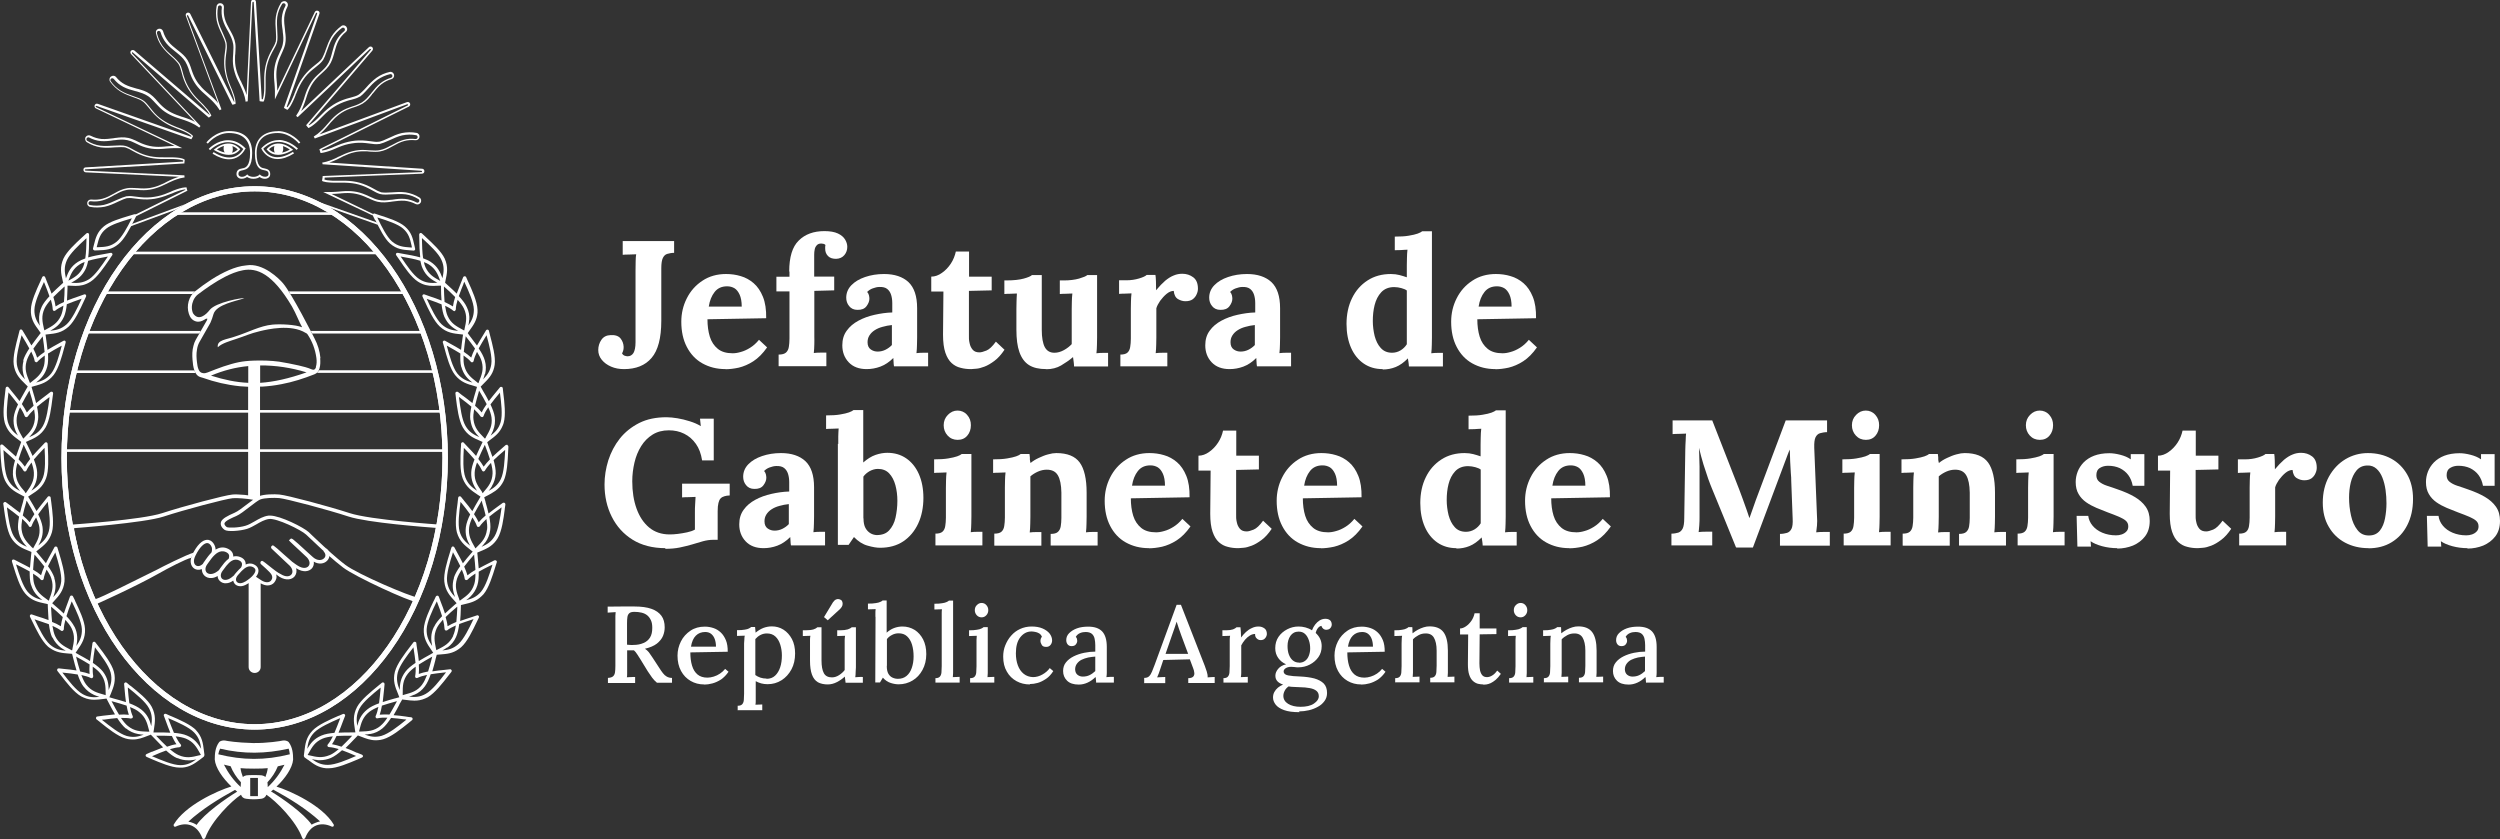 <?xml version="1.0" encoding="UTF-8"?><svg id="Capa_1" xmlns="http://www.w3.org/2000/svg" viewBox="0 0 191.14 64.15"><rect x="0" y="0" width="191.14" height="64.15" fill="#333333" stroke="none"/><defs><style>.cls-1{fill:#fff;stroke-width:0px;}</style></defs><path class="cls-1" d="M46.48,52.2v-.37c.18-.01.31-.05.39-.12.08-.07.13-.17.15-.3s.03-.3.03-.51v-3.46c0-.12,0-.24,0-.35,0-.11.01-.21.02-.29-.09,0-.2.01-.31.02-.11,0-.21.01-.3.02v-.46c.34,0,.68,0,1.02-.01.34,0,.69,0,1.04,0,.52,0,.95.06,1.29.18.34.12.59.3.76.53.17.23.25.53.25.88,0,.22-.04.44-.13.66-.09.22-.25.41-.47.59-.22.17-.53.3-.91.39.11.07.21.16.3.27.09.12.18.25.27.39l.51.78c.11.17.2.31.29.42.09.12.19.21.3.27.11.06.24.1.4.1v.37h-1.15c-.14-.12-.27-.25-.37-.39-.1-.14-.21-.3-.33-.48l-.57-.93c-.07-.11-.15-.23-.23-.36-.08-.13-.17-.24-.26-.32h-.52v1.37c0,.15,0,.28,0,.4,0,.12,0,.21-.02.29.07,0,.14,0,.21-.01.08,0,.15,0,.22-.01s.14,0,.2,0v.46h-2.07ZM48.42,49.31c.3,0,.56-.05.78-.15.22-.09.38-.23.5-.42s.17-.44.17-.74c0-.23-.03-.42-.1-.57s-.16-.28-.28-.38c-.12-.1-.27-.17-.44-.21s-.35-.06-.54-.06c-.18,0-.31.03-.39.1-.08.07-.13.16-.15.29-.02.13-.03.29-.03.49v1.63c.08,0,.16.01.24.02s.16,0,.25,0Z"/><path class="cls-1" d="M53.84,52.33c-.39,0-.73-.09-1.04-.27-.31-.18-.55-.43-.73-.76-.18-.33-.27-.72-.27-1.17,0-.39.09-.75.26-1.09.17-.34.42-.61.73-.82s.68-.31,1.1-.31c.23,0,.45.04.66.11.21.07.39.18.56.34.16.15.29.35.39.59s.14.53.14.88l-2.86.05c0,.38.04.71.13,1.01s.23.52.42.68c.19.16.45.24.76.24.15,0,.31-.03.48-.08s.33-.13.48-.23c.15-.1.28-.22.39-.36l.26.22c-.17.25-.36.44-.57.59-.22.14-.44.24-.66.3-.22.06-.43.09-.62.09ZM52.82,49.44h1.92c0-.21-.03-.4-.09-.57-.06-.17-.15-.3-.27-.4s-.28-.15-.46-.15c-.29,0-.53.09-.72.28s-.31.47-.37.84Z"/><path class="cls-1" d="M56.4,54.31v-.35c.17,0,.28-.04.35-.12.07-.08.11-.19.12-.32.01-.14.02-.3.02-.48v-3.85c0-.09.01-.18.02-.29,0-.1.01-.2.03-.3-.09,0-.19,0-.3.01s-.2,0-.29.01v-.44c.25,0,.45-.01.59-.04.14-.02.25-.05.32-.09s.13-.07.17-.11h.3c0,.06.01.12.02.2,0,.08.01.15.02.23.18-.15.37-.27.59-.36.22-.08.43-.12.65-.12.32,0,.62.08.89.25.27.17.48.41.65.72.16.31.24.68.24,1.1,0,.46-.09.87-.28,1.22-.19.35-.44.63-.76.83-.32.2-.67.3-1.06.3-.18,0-.34-.02-.49-.06-.15-.04-.29-.1-.42-.17v1.19c0,.1,0,.2,0,.3s0,.21-.02.31c.09,0,.18,0,.27-.01.09,0,.17,0,.25-.01v.44h-1.85ZM58.6,51.9c.27,0,.49-.08.66-.24.17-.16.3-.37.39-.64.09-.27.13-.57.13-.91,0-.28-.04-.55-.12-.81-.08-.26-.2-.47-.37-.63-.17-.16-.39-.24-.66-.24-.17,0-.34.04-.49.12-.16.08-.28.19-.39.31,0,.07,0,.15,0,.23,0,.08,0,.19,0,.31v.47c0,.19,0,.43,0,.71,0,.29,0,.63,0,1.03.11.08.24.15.39.2s.3.07.46.07Z"/><path class="cls-1" d="M63.3,52.33c-.31,0-.57-.06-.77-.17-.2-.12-.35-.31-.45-.58-.1-.27-.15-.62-.15-1.07v-1.3c0-.09,0-.19,0-.3,0-.1.01-.2.03-.3-.09,0-.19,0-.3.01s-.2,0-.28.01v-.44h.2c.28,0,.49-.03.62-.07s.23-.1.29-.16h.32v2.53c0,.44.06.76.18.98.12.22.33.32.62.32.19,0,.37-.06.54-.17.17-.11.32-.24.43-.39v-1.97c0-.12,0-.24,0-.34,0-.11.02-.21.03-.31-.1,0-.2,0-.31.01s-.2,0-.29.01v-.44h.24c.24,0,.43-.03.57-.07.14-.05.24-.1.3-.16h.32v3.06c0,.09-.01.21-.02.36,0,.15-.01.29-.03.4.09,0,.19-.01.29-.02s.2,0,.29,0v.44h-1.32c-.01-.09-.02-.17-.03-.25s-.02-.15-.03-.22c-.17.16-.37.3-.6.42s-.47.18-.71.18ZM63.28,47.42l-.28-.24.69-1.14c.08-.11.16-.18.24-.21.08-.03.15-.04.22-.02s.12.04.16.07c.05.03.08.09.1.16s.02.15,0,.24c-.03.09-.08.18-.17.27l-.96.88Z"/><path class="cls-1" d="M66.93,47.17c0-.09,0-.19,0-.29,0-.1,0-.2.02-.31-.1,0-.2,0-.3.01-.1,0-.2,0-.29.01v-.44c.25,0,.45-.01.6-.04.15-.02.26-.05.34-.09.08-.03.14-.07.18-.11h.31v2.46c.17-.15.35-.27.56-.35s.43-.12.65-.12c.34,0,.65.09.93.26.27.17.49.42.65.73.16.32.24.69.24,1.12,0,.46-.1.86-.29,1.21s-.44.62-.76.81c-.32.19-.67.29-1.06.29-.18,0-.38-.03-.6-.1-.22-.07-.43-.2-.61-.41l-.22.37h-.36l.02-5.03ZM67.8,50.91c0,.26.04.46.12.6.08.14.19.24.32.3.13.06.27.09.41.09.26,0,.48-.07.66-.22s.31-.35.4-.61c.09-.26.14-.55.14-.88s-.04-.63-.12-.9c-.08-.27-.21-.48-.38-.64s-.39-.23-.65-.23c-.17,0-.34.04-.49.12-.16.08-.29.18-.4.32v2.04Z"/><path class="cls-1" d="M71.51,51.85c.17,0,.28-.04.35-.12.07-.08.11-.19.12-.32.01-.14.02-.3.02-.48v-3.75c0-.09,0-.19,0-.29,0-.1,0-.2.02-.31-.09,0-.19,0-.3.01s-.2,0-.28.01v-.44c.25,0,.45-.01.59-.04.15-.02.26-.05.34-.09.08-.03.14-.07.18-.11h.32v5.24c0,.1,0,.2,0,.3,0,.1-.01.21-.02.31.09,0,.18,0,.27-.01.09,0,.18,0,.25-.01v.44h-1.85v-.35Z"/><path class="cls-1" d="M74.17,51.85c.17,0,.28-.04.35-.12.07-.08.11-.19.12-.32s.02-.3.02-.48v-1.72c0-.09,0-.19,0-.29,0-.1.01-.2.02-.31-.09,0-.19,0-.3.01-.11,0-.2,0-.29.01v-.44c.25,0,.45-.01.59-.04.15-.02.26-.05.34-.09s.14-.07.18-.11h.32v3.21c0,.1,0,.2,0,.3,0,.1-.01.21-.02.31.09,0,.18,0,.27-.01s.18,0,.25-.01v.44h-1.85v-.35ZM75.05,47.2c-.14,0-.27-.05-.37-.16-.1-.11-.15-.24-.15-.39s.05-.29.16-.39c.11-.11.22-.16.36-.16.14,0,.26.05.36.16.1.11.15.24.15.39s-.05.29-.15.39c-.1.11-.22.16-.36.16Z"/><path class="cls-1" d="M78.74,52.33c-.37,0-.71-.08-1.02-.25-.31-.17-.56-.41-.74-.73-.19-.32-.28-.7-.28-1.15,0-.3.05-.59.16-.86s.25-.52.45-.74c.19-.22.42-.39.68-.51.26-.12.56-.19.88-.19s.61.05.84.15c.23.1.41.23.54.39.12.16.19.34.19.52,0,.13-.04.25-.12.35-.08.1-.19.15-.33.15-.16,0-.28-.04-.34-.15s-.1-.2-.1-.29c0-.05,0-.11.02-.17.02-.06.05-.12.09-.17-.05-.12-.12-.2-.22-.26-.1-.06-.2-.09-.31-.11-.11-.02-.19-.03-.27-.03-.34,0-.62.15-.85.44s-.34.7-.34,1.23c0,.34.05.65.15.92.1.27.25.49.45.65.2.16.44.24.71.25.25,0,.49-.07.72-.2.23-.13.42-.29.56-.49l.27.23c-.16.25-.34.45-.55.59-.21.14-.42.25-.63.31-.21.06-.42.09-.61.09Z"/><path class="cls-1" d="M83.81,52.2c-.01-.09-.02-.17-.02-.23,0-.07-.01-.14-.03-.21-.19.19-.39.33-.61.43-.22.1-.44.15-.67.15-.4,0-.7-.1-.9-.3s-.3-.44-.3-.74c0-.25.07-.48.22-.66.15-.19.35-.34.59-.46.24-.12.51-.21.8-.27s.57-.09.85-.09v-.49c0-.18-.02-.34-.05-.49s-.1-.28-.2-.37-.26-.15-.48-.15c-.14,0-.29.02-.43.08-.14.06-.25.15-.33.29.04.04.07.1.09.15.01.06.02.11.02.16,0,.08-.03.17-.1.26-.07.1-.18.14-.34.14-.13,0-.23-.05-.3-.14-.07-.09-.1-.2-.1-.32,0-.2.07-.38.22-.53.15-.15.35-.28.6-.37s.54-.13.86-.13c.48,0,.83.12,1.07.37.23.25.35.64.35,1.18v.57c0,.18,0,.37,0,.55,0,.18,0,.38,0,.58,0,.08,0,.18,0,.28,0,.11-.01.22-.03.33.09,0,.19-.01.29-.02.1,0,.19,0,.28,0v.44h-1.32ZM83.74,50.2c-.18.01-.36.04-.54.07-.19.04-.35.1-.5.17s-.27.18-.36.3c-.09.12-.14.27-.14.44.01.19.07.33.19.42s.25.13.4.13c.19,0,.37-.04.51-.11.15-.07.3-.18.44-.31,0-.06,0-.12,0-.19v-.2s0-.14,0-.28c0-.14,0-.28,0-.44Z"/><path class="cls-1" d="M87.48,52.2v-.37c.17,0,.29-.04.38-.13.09-.09.16-.21.22-.36.06-.15.13-.32.2-.51l1.68-4.59h.33l1.82,4.66c.04.11.09.25.15.43.06.18.08.33.07.46.09-.01.19-.02.28-.02.09,0,.18,0,.26-.01v.46h-2.02v-.37c.19,0,.32-.05.39-.13.06-.08.09-.18.07-.29-.01-.12-.04-.23-.09-.35l-.25-.67-2.03.05-.24.72c-.03.11-.07.22-.11.32-.04.1-.08.2-.12.29.1-.01.21-.02.32-.02s.22,0,.3-.01v.47h-1.63ZM89.1,49.99h1.74l-.52-1.4c-.07-.18-.13-.36-.19-.54-.06-.18-.12-.35-.17-.52h0c-.04.14-.09.29-.15.46-.06.17-.12.35-.19.54l-.51,1.47Z"/><path class="cls-1" d="M93.53,51.85c.17,0,.28-.04.35-.12.07-.08.11-.19.12-.32s.02-.3.02-.48v-1.73c0-.09,0-.18,0-.29,0-.1.01-.2.03-.3-.09,0-.19,0-.3.01-.11,0-.2,0-.29.01v-.44h.28c.23,0,.41-.03.53-.07.12-.05.21-.1.27-.16h.3c.01.08.02.19.03.32,0,.14.01.29.02.46.11-.15.23-.29.37-.42s.29-.23.45-.3c.16-.08.33-.12.51-.12s.32.05.45.14.19.24.19.44c0,.06-.02.12-.05.19-.03.07-.08.13-.15.19-.07.05-.16.08-.28.08-.12,0-.22-.05-.3-.13-.09-.08-.13-.2-.12-.34-.13,0-.27.04-.4.12-.13.08-.26.19-.37.32-.11.13-.21.28-.29.43v1.82c0,.1,0,.2,0,.3,0,.1-.01.21-.03.31.09,0,.18,0,.27-.01s.18,0,.26-.01v.44h-1.86v-.35Z"/><path class="cls-1" d="M99.35,54.45c-.49,0-.88-.05-1.18-.16s-.51-.25-.64-.42c-.13-.17-.2-.35-.2-.54,0-.15.03-.29.1-.42s.16-.24.28-.34c.12-.1.25-.17.39-.23-.19-.06-.34-.15-.44-.26-.1-.11-.15-.25-.15-.42,0-.18.07-.35.21-.52.14-.17.34-.29.61-.35-.25-.11-.45-.27-.6-.48-.15-.21-.23-.46-.23-.75,0-.33.08-.62.25-.87s.4-.44.67-.58c.27-.14.56-.21.86-.21.17,0,.35.02.53.07.18.05.35.12.5.22.06-.16.14-.31.24-.44.1-.13.22-.24.35-.32.14-.08.28-.12.43-.12.16,0,.28.04.37.12.08.08.12.19.12.33,0,.04-.01.1-.04.16-.03.06-.07.12-.13.16s-.14.07-.25.07c-.09,0-.17-.03-.24-.09-.07-.06-.11-.13-.13-.21-.12.02-.21.09-.29.2s-.12.23-.15.34c.14.13.26.28.34.45.08.17.12.36.12.56,0,.32-.08.6-.25.84s-.39.43-.66.57c-.27.14-.56.21-.88.21-.09,0-.18,0-.27-.02-.08-.01-.17-.02-.27-.02-.18,0-.32.04-.44.12-.11.08-.16.18-.13.3.03.12.14.2.35.24.21.04.5.07.89.08.43.02.79.07,1.1.15.31.09.55.22.72.39.17.18.25.42.25.72,0,.23-.06.43-.19.61s-.29.33-.5.44c-.21.12-.44.21-.69.27-.25.06-.51.09-.76.09ZM99.42,54.04c.45,0,.8-.08,1.04-.25.25-.17.37-.35.37-.56,0-.18-.06-.31-.18-.41-.12-.1-.29-.17-.51-.21s-.48-.07-.77-.07c-.14-.01-.29-.02-.44-.02-.15,0-.29-.02-.41-.04-.13.09-.23.2-.29.32-.07.13-.11.26-.11.4,0,.25.12.46.36.61.24.15.56.23.96.23ZM99.32,50.67c.19,0,.34-.05.47-.15s.22-.23.28-.39c.06-.16.1-.34.1-.54,0-.23-.03-.44-.1-.64-.07-.2-.16-.36-.29-.48-.13-.12-.29-.18-.49-.18-.27,0-.48.11-.63.32-.15.22-.22.48-.22.78,0,.24.03.46.1.65s.17.34.3.45.29.17.48.17Z"/><path class="cls-1" d="M104.07,52.33c-.39,0-.73-.09-1.04-.27-.31-.18-.55-.43-.73-.76-.18-.33-.27-.72-.27-1.17,0-.39.09-.75.26-1.09.17-.34.42-.61.73-.82s.68-.31,1.1-.31c.23,0,.45.04.66.11.21.07.39.18.56.34.16.15.29.35.39.59s.14.53.14.88l-2.86.05c0,.38.04.71.13,1.01s.23.52.42.68c.19.16.45.24.76.24.15,0,.31-.03.48-.08s.33-.13.48-.23c.15-.1.28-.22.39-.36l.26.22c-.17.25-.36.44-.57.59-.22.14-.44.24-.66.3-.22.06-.43.09-.62.09ZM103.05,49.44h1.92c0-.21-.03-.4-.09-.57-.06-.17-.15-.3-.27-.4s-.28-.15-.46-.15c-.29,0-.53.09-.72.28s-.31.47-.37.84Z"/><path class="cls-1" d="M106.67,52.2v-.35c.17,0,.28-.04.35-.12.07-.08.11-.19.12-.32s.02-.3.02-.48v-1.73c0-.09,0-.18.01-.29,0-.1.01-.2.03-.3-.1,0-.2,0-.3.01s-.2,0-.29.01v-.44c.25,0,.44-.01.58-.04.14-.02.25-.05.32-.09.08-.03.13-.07.17-.11h.3s0,.1.01.14c0,.04,0,.09,0,.14s0,.11.01.19c.12-.1.26-.19.4-.27.14-.08.3-.14.45-.19s.31-.07.45-.07c.49,0,.85.15,1.07.45s.33.77.33,1.4v1.4c0,.1,0,.2,0,.3,0,.1-.01.21-.02.31.09,0,.18,0,.27-.01s.18,0,.25-.01v.44h-1.85v-.35c.17,0,.28-.04.35-.12.07-.08.11-.19.12-.32s.02-.3.02-.48v-1.16c0-.44-.08-.77-.21-.99s-.35-.33-.65-.32c-.18,0-.35.04-.52.13-.17.09-.32.2-.43.32v2.26c0,.1,0,.2,0,.3,0,.1-.01.21-.02.31.09,0,.18,0,.27-.01s.18,0,.25-.01v.44h-1.85Z"/><path class="cls-1" d="M113.42,52.33c-.14,0-.28-.02-.42-.05-.14-.04-.27-.11-.39-.22-.12-.11-.21-.26-.28-.47-.07-.2-.1-.48-.1-.81l.02-2.27h-.62v-.46c.15,0,.3-.06.46-.17.16-.11.29-.25.41-.42.12-.18.2-.37.24-.57h.39v1.16h1.28v.43l-1.28.02-.02,2.22c0,.21.02.39.05.55.04.16.1.28.18.37.09.09.2.13.35.13.13,0,.26-.04.39-.12.14-.08.26-.2.39-.38l.28.25c-.13.19-.27.35-.4.46-.13.11-.26.19-.38.25-.12.05-.23.09-.33.1-.1.01-.18.02-.24.02Z"/><path class="cls-1" d="M115.38,51.85c.17,0,.28-.04.35-.12.07-.08.11-.19.12-.32s.02-.3.02-.48v-1.72c0-.09,0-.19,0-.29,0-.1.01-.2.02-.31-.09,0-.19,0-.3.01-.11,0-.2,0-.29.01v-.44c.25,0,.45-.01.59-.04.15-.02.26-.05.34-.09s.14-.07.18-.11h.32v3.21c0,.1,0,.2,0,.3,0,.1-.01.21-.02.31.09,0,.18,0,.27-.01s.18,0,.25-.01v.44h-1.85v-.35ZM116.26,47.2c-.14,0-.27-.05-.37-.16-.1-.11-.15-.24-.15-.39s.05-.29.16-.39c.11-.11.22-.16.36-.16.14,0,.26.05.36.16.1.11.15.24.15.39s-.05.29-.15.39c-.1.11-.22.16-.36.16Z"/><path class="cls-1" d="M118.04,52.2v-.35c.17,0,.28-.04.35-.12.07-.08.11-.19.12-.32s.02-.3.02-.48v-1.73c0-.09,0-.18.01-.29,0-.1.01-.2.03-.3-.1,0-.2,0-.3.01s-.2,0-.29.01v-.44c.25,0,.44-.01.58-.04.14-.02.25-.05.32-.09.08-.03.13-.07.17-.11h.3s0,.1.01.14c0,.04,0,.09,0,.14s0,.11.01.19c.12-.1.26-.19.4-.27.14-.08.3-.14.45-.19s.31-.07.45-.07c.49,0,.85.15,1.07.45s.33.77.33,1.4v1.4c0,.1,0,.2,0,.3,0,.1-.01.21-.02.31.09,0,.18,0,.27-.01s.18,0,.25-.01v.44h-1.85v-.35c.17,0,.28-.04.35-.12.07-.08.11-.19.12-.32s.02-.3.02-.48v-1.16c0-.44-.08-.77-.21-.99s-.35-.33-.65-.32c-.18,0-.35.04-.52.13-.17.09-.32.2-.43.32v2.26c0,.1,0,.2,0,.3,0,.1-.01.21-.02.31.09,0,.18,0,.27-.01s.18,0,.25-.01v.44h-1.85Z"/><path class="cls-1" d="M125.85,52.2c-.01-.09-.02-.17-.02-.23,0-.07-.01-.14-.03-.21-.19.19-.39.33-.61.43-.22.1-.44.15-.67.15-.4,0-.7-.1-.9-.3s-.3-.44-.3-.74c0-.25.07-.48.22-.66.15-.19.35-.34.59-.46.24-.12.51-.21.8-.27s.57-.09.85-.09v-.49c0-.18-.02-.34-.05-.49s-.1-.28-.2-.37-.26-.15-.48-.15c-.14,0-.29.02-.43.08-.14.06-.25.15-.33.29.04.04.07.1.09.15.01.06.02.11.02.16,0,.08-.03.17-.1.26-.07.1-.18.14-.34.14-.13,0-.23-.05-.3-.14-.07-.09-.1-.2-.1-.32,0-.2.07-.38.22-.53.15-.15.35-.28.6-.37s.54-.13.86-.13c.48,0,.83.12,1.07.37.23.25.35.64.35,1.18v.57c0,.18,0,.37,0,.55,0,.18,0,.38,0,.58,0,.08,0,.18,0,.28,0,.11-.01.22-.03.33.09,0,.19-.01.29-.02.1,0,.19,0,.28,0v.44h-1.32ZM125.77,50.2c-.18.01-.36.04-.54.07-.19.04-.35.1-.5.17s-.27.18-.36.3c-.09.12-.14.27-.14.44.01.19.07.33.19.42s.25.13.4.13c.19,0,.37-.04.51-.11.15-.07.3-.18.44-.31,0-.06,0-.12,0-.19v-.2s0-.14,0-.28c0-.14,0-.28,0-.44Z"/><path class="cls-1" d="M47.7,28.22c-.36,0-.68-.06-.98-.19-.3-.13-.53-.3-.71-.52-.18-.22-.27-.47-.27-.75s.08-.55.24-.78.39-.35.71-.36c.35-.02.6.07.75.25.15.19.23.4.24.64,0,.07,0,.16-.02.25-.02.09-.06.18-.1.26.05.09.12.15.21.18.1.03.17.04.21.04.19,0,.34-.08.45-.25.1-.17.16-.44.16-.83v-5.49c0-.25,0-.48.01-.71,0-.23.02-.4.04-.52-.15,0-.33.02-.55.02-.22,0-.38.01-.48.02v-1.05h3.93v.9c-.2,0-.37.04-.52.08s-.26.15-.34.31c-.08.16-.12.43-.12.8v4.01c0,1.31-.25,2.26-.74,2.83-.49.58-1.2.86-2.12.86Z"/><path class="cls-1" d="M55.47,28.22c-.67,0-1.25-.15-1.77-.44s-.91-.72-1.19-1.26-.42-1.18-.42-1.92c0-.64.14-1.24.42-1.79.28-.56.68-1.01,1.2-1.35.51-.34,1.12-.51,1.8-.51.38,0,.76.05,1.12.16.36.1.7.29.99.54.3.26.53.6.71,1.04.18.44.26.99.25,1.64l-4.49.08c0,.49.06.94.18,1.33.12.39.33.7.61.93.28.23.66.34,1.14.34.18,0,.39-.03.62-.1.23-.06.47-.17.71-.32.24-.15.47-.35.68-.61l.62.58c-.33.47-.68.82-1.05,1.06s-.75.4-1.12.49c-.37.08-.71.12-1.02.12ZM54.19,23.44h2.52c0-.38-.06-.69-.16-.91-.1-.22-.23-.39-.39-.49-.17-.1-.36-.15-.57-.15-.4,0-.72.14-.95.43-.23.29-.38.66-.45,1.12Z"/><path class="cls-1" d="M60.34,20.76c0-1.1.24-1.9.73-2.37.48-.48,1.14-.72,1.96-.72.43,0,.77.06,1.03.18s.44.28.55.46c.11.18.17.37.17.56,0,.24-.07.45-.22.63-.15.18-.36.28-.63.29-.27,0-.47-.06-.62-.21-.15-.15-.22-.34-.22-.57,0-.05,0-.09,0-.14,0-.05.01-.09.02-.14-.05-.05-.1-.08-.16-.09-.06-.01-.11-.02-.16-.02-.15,0-.26.04-.34.13s-.14.19-.16.32c-.03.13-.04.26-.04.4v1.68h1.53v1.05l-1.52.04v3.52c.01.13,0,.31,0,.55,0,.24-.02.47-.04.68.15-.02.33-.03.53-.03.2,0,.34,0,.43,0v1.04h-3.65v-.89c.26,0,.44-.05.56-.15.11-.1.19-.24.22-.43.03-.19.05-.4.05-.64v-3.61h-1s0-1.12,0-1.12h1v-.4Z"/><path class="cls-1" d="M68.35,28c-.02-.13-.03-.23-.03-.32s-.01-.19-.02-.31c-.31.31-.64.53-.99.66-.35.13-.7.19-1.05.19-.58,0-1.04-.17-1.37-.52-.33-.35-.49-.78-.49-1.3,0-.44.11-.81.34-1.12.22-.31.52-.56.89-.76.37-.2.78-.35,1.23-.45.45-.1.91-.17,1.36-.18v-.71c0-.24-.03-.45-.09-.64-.06-.19-.16-.34-.3-.45s-.34-.16-.6-.15c-.17,0-.34.05-.51.11s-.31.16-.42.27c.07.08.12.17.14.27.02.1.03.18.03.25,0,.18-.07.37-.22.57-.15.2-.38.29-.7.28-.27,0-.48-.1-.63-.29-.15-.18-.22-.4-.22-.64,0-.36.13-.68.39-.95.26-.27.61-.48,1.05-.63.44-.15.92-.23,1.45-.23.8,0,1.43.21,1.87.62.44.42.66,1.08.66,1.99v.79c0,.22,0,.44,0,.66,0,.22,0,.48,0,.79,0,.13,0,.31-.01.54,0,.23-.02.45-.04.66.16-.02.32-.03.49-.03.17,0,.31,0,.4,0v1.04h-2.59ZM68.2,24.85c-.26.03-.5.07-.73.14-.23.06-.43.15-.6.26-.17.11-.3.24-.4.4-.1.16-.14.33-.14.52,0,.26.09.44.25.55s.33.16.53.16.41-.05.59-.14c.18-.09.35-.21.49-.36v-1.53Z"/><path class="cls-1" d="M74.23,28.22c-.27,0-.54-.03-.79-.1-.26-.06-.48-.18-.68-.36-.2-.18-.36-.44-.48-.79-.12-.35-.18-.81-.18-1.38l.03-3.3h-.93v-1.14c.28,0,.56-.1.82-.29.26-.18.49-.42.68-.71.19-.29.31-.6.38-.92h1.01v1.92s1.73,0,1.73,0v1.05l-1.74.04v3.37c-.01.21,0,.42.05.62.04.21.12.37.24.51s.29.2.52.2c.13,0,.3-.05.53-.14.22-.09.46-.32.72-.68l.66.62c-.25.37-.5.65-.77.85-.27.2-.52.35-.76.44-.24.09-.45.15-.64.16-.18.02-.31.03-.38.03Z"/><path class="cls-1" d="M79.99,28.22c-.55,0-.99-.1-1.32-.31-.33-.21-.57-.54-.73-.99s-.23-1.02-.23-1.72v-1.57c0-.16,0-.35.01-.57,0-.21.02-.42.03-.62-.15,0-.32.02-.51.02-.2,0-.34.01-.45.02v-1.04h.14c.57,0,1.01-.05,1.34-.14.33-.09.54-.18.63-.27h.75v4.19c0,.59.08,1.03.23,1.32.16.29.4.43.74.43.24,0,.48-.07.72-.2s.44-.29.6-.46v-2.68c0-.16,0-.35.01-.57,0-.21.02-.42.04-.62-.15,0-.32.02-.51.02-.2,0-.34.01-.45.02v-1.04h.33c.43,0,.81-.05,1.14-.14.33-.1.54-.18.63-.27h.75v4.78c0,.13,0,.31-.01.54,0,.23-.02.45-.04.66.15-.02.31-.03.49-.03.18,0,.31,0,.4,0v1.04h-2.6c0-.12-.02-.24-.03-.36-.01-.12-.03-.24-.05-.36-.28.24-.59.45-.91.64s-.71.29-1.14.29Z"/><path class="cls-1" d="M85.65,27.11c.26,0,.44-.05.55-.15.11-.1.18-.24.21-.43.03-.19.05-.4.05-.64v-2.3c0-.16,0-.35.01-.55,0-.21.02-.41.04-.61-.15,0-.32.02-.51.02-.2,0-.34.01-.44.02v-1.04h.55c.36,0,.68-.05.98-.14.3-.09.49-.18.58-.27h.67c.02.09.03.26.04.51,0,.25.01.47.01.66.25-.3.48-.54.7-.73.22-.18.44-.32.65-.4.21-.09.43-.13.65-.13.32,0,.6.09.84.27s.36.47.36.87c0,.14-.03.28-.1.43-.06.15-.17.28-.3.38-.14.1-.32.15-.56.15-.18,0-.37-.05-.56-.16-.19-.11-.3-.32-.33-.63-.18,0-.37.08-.55.23-.18.15-.34.33-.49.53-.14.21-.24.39-.29.57v2.23c0,.13,0,.31-.01.54,0,.23-.02.45-.04.66.15-.02.31-.03.49-.03.18,0,.31,0,.4,0v1.04h-3.59v-.89Z"/><path class="cls-1" d="M96.1,28c-.02-.13-.03-.23-.03-.32s-.01-.19-.02-.31c-.31.31-.64.53-.99.66-.35.13-.7.19-1.05.19-.58,0-1.04-.17-1.37-.52-.33-.35-.49-.78-.49-1.3,0-.44.11-.81.34-1.12.22-.31.52-.56.89-.76.37-.2.78-.35,1.23-.45.45-.1.91-.17,1.36-.18v-.71c0-.24-.03-.45-.09-.64-.06-.19-.16-.34-.3-.45s-.34-.16-.6-.15c-.17,0-.34.05-.51.11s-.31.16-.42.27c.07.08.12.17.14.27.02.1.03.18.03.25,0,.18-.07.37-.22.57-.15.2-.38.29-.7.28-.27,0-.48-.1-.63-.29-.15-.18-.22-.4-.22-.64,0-.36.13-.68.39-.95.26-.27.61-.48,1.05-.63.44-.15.92-.23,1.45-.23.8,0,1.43.21,1.87.62.44.42.66,1.08.66,1.99v.79c0,.22,0,.44,0,.66,0,.22,0,.48,0,.79,0,.13,0,.31-.01.54,0,.23-.02.45-.04.66.16-.02.32-.03.49-.03.17,0,.31,0,.4,0v1.04h-2.59ZM95.95,24.85c-.26.03-.5.07-.73.14-.23.06-.43.15-.6.26-.17.11-.3.24-.4.4-.1.16-.14.33-.14.52,0,.26.09.44.25.55s.33.16.53.16.41-.05.59-.14c.18-.09.35-.21.49-.36v-1.53Z"/><path class="cls-1" d="M105.71,28.22c-.55,0-1.03-.14-1.44-.42-.41-.28-.74-.68-.97-1.2-.23-.52-.35-1.13-.35-1.83,0-.74.14-1.4.42-1.97.28-.58.68-1.03,1.19-1.36.51-.33,1.1-.49,1.78-.49.25,0,.47.03.66.08.2.05.38.11.56.17v-.9c0-.13,0-.31.01-.55,0-.24.02-.46.04-.66-.15,0-.32.02-.52.03-.2,0-.35.01-.45.01v-1.04c.43,0,.79-.02,1.07-.07.29-.05.52-.1.68-.16s.28-.12.35-.18h.74v8.13c0,.13,0,.31-.01.54,0,.23-.02.45-.04.66.16-.02.32-.03.49-.03.17,0,.31,0,.4,0v1.04h-2.6c0-.1-.02-.21-.03-.31s-.03-.21-.05-.31c-.3.31-.61.53-.93.66-.32.13-.65.19-1,.19ZM106.42,26.97c.24,0,.46-.06.66-.18s.36-.28.48-.47v-4.11c-.09-.07-.23-.13-.41-.18s-.37-.08-.56-.08c-.42,0-.75.14-.99.4s-.4.58-.5.97c-.1.39-.14.8-.14,1.23,0,.38.05.76.14,1.14.1.37.25.68.47.92s.5.36.86.36Z"/><path class="cls-1" d="M114.33,28.22c-.67,0-1.25-.15-1.77-.44s-.91-.72-1.19-1.26-.42-1.18-.42-1.92c0-.64.14-1.24.42-1.79.28-.56.68-1.01,1.2-1.35.51-.34,1.12-.51,1.8-.51.38,0,.76.05,1.12.16.36.1.7.29.99.54.3.26.53.6.71,1.04.18.44.26.99.25,1.64l-4.49.08c0,.49.06.94.18,1.33.12.39.33.7.61.93.28.23.66.34,1.14.34.18,0,.39-.03.62-.1.23-.06.47-.17.71-.32.24-.15.47-.35.68-.61l.62.58c-.33.47-.68.82-1.05,1.06s-.75.4-1.12.49c-.37.08-.71.12-1.02.12ZM113.05,23.44h2.52c0-.38-.06-.69-.16-.91-.1-.22-.23-.39-.39-.49-.17-.1-.36-.15-.57-.15-.4,0-.72.14-.95.43-.23.29-.38.66-.45,1.12Z"/><path class="cls-1" d="M50.88,41.91c-.99,0-1.83-.22-2.52-.65-.69-.43-1.22-1.02-1.59-1.76-.37-.74-.55-1.56-.55-2.46,0-.62.1-1.24.29-1.85.2-.61.49-1.17.88-1.66s.89-.89,1.48-1.19c.6-.3,1.29-.44,2.09-.44.25,0,.53.03.84.08.31.05.62.13.94.23.32.1.6.22.84.37l-.06-.57h1.05v3.19h-.89c-.08-.51-.24-.94-.48-1.27-.24-.34-.53-.59-.89-.77s-.75-.26-1.18-.26c-.47,0-.89.11-1.24.33-.35.22-.64.51-.87.88s-.4.78-.51,1.25c-.11.47-.17.94-.17,1.44,0,.79.11,1.48.33,2.09s.54,1.09.96,1.44c.42.35.95.53,1.57.53.17,0,.38-.01.62-.04.24-.03.47-.07.71-.12s.44-.12.6-.21v-1.27c0-.25,0-.48.02-.71.01-.23.03-.4.03-.52-.15,0-.33.02-.55.02s-.38.01-.48.02v-1.05h3.64v.9c-.16,0-.29.03-.4.06-.11.03-.21.08-.29.16-.08.08-.13.19-.17.35-.04.16-.06.37-.06.63v2.19h-.33c-.27,0-.53.04-.79.11-.26.07-.55.16-.85.25-.28.08-.59.16-.93.23-.34.07-.71.1-1.12.1Z"/><path class="cls-1" d="M60.47,41.69c-.02-.13-.03-.23-.03-.32s-.01-.19-.02-.31c-.31.31-.64.53-.99.66-.35.13-.7.19-1.05.19-.58,0-1.04-.17-1.37-.52-.33-.35-.49-.78-.49-1.3,0-.44.11-.81.34-1.12.22-.31.52-.56.89-.76.37-.2.78-.35,1.23-.45.45-.1.91-.17,1.36-.18v-.71c0-.24-.03-.45-.09-.64-.06-.19-.16-.34-.3-.45s-.34-.16-.6-.15c-.17,0-.34.05-.51.11s-.31.16-.42.27c.07.08.12.17.14.27.02.1.03.18.03.25,0,.18-.07.37-.22.57-.15.2-.38.29-.7.28-.27,0-.48-.1-.63-.29-.15-.18-.22-.4-.22-.64,0-.36.13-.68.39-.95.26-.27.61-.48,1.05-.63.44-.15.92-.23,1.45-.23.8,0,1.43.21,1.87.62.44.42.66,1.08.66,1.99v.79c0,.22,0,.44,0,.66,0,.22,0,.48,0,.79,0,.13,0,.31-.01.54,0,.23-.02.45-.04.66.16-.02.32-.03.49-.03.17,0,.31,0,.4,0v1.04h-2.59ZM60.32,38.54c-.26.03-.5.07-.73.14-.23.06-.43.15-.6.26-.17.11-.3.24-.4.4-.1.16-.14.33-.14.52,0,.26.09.44.25.55s.33.16.53.16.41-.05.59-.14c.18-.09.35-.21.49-.36v-1.53Z"/><path class="cls-1" d="M64.09,33.95c0-.16,0-.35,0-.57,0-.21.02-.42.03-.62-.15,0-.32.02-.51.02-.2,0-.34.01-.45.02v-1.04c.43,0,.79-.02,1.07-.07.29-.05.52-.1.68-.16s.28-.12.35-.18h.74v4.01c.31-.27.62-.47.94-.58s.62-.16.9-.16c.55,0,1.03.14,1.44.42.41.28.74.68.97,1.2.23.52.35,1.13.35,1.83s-.13,1.39-.4,1.96c-.27.58-.65,1.03-1.14,1.36-.49.33-1.09.49-1.78.49-.25,0-.56-.05-.94-.16-.38-.1-.73-.33-1.05-.66l-.41.6h-.82v-7.73ZM66.02,39.63c0,.31.05.56.15.74.1.18.23.31.38.4s.31.13.47.14c.41,0,.73-.11.96-.36s.4-.57.49-.98.14-.83.14-1.28c0-.42-.05-.82-.15-1.19-.1-.37-.26-.68-.48-.91s-.51-.34-.86-.34c-.23,0-.44.07-.63.17-.19.11-.35.24-.48.42v3.19Z"/><path class="cls-1" d="M71.51,40.8c.26,0,.44-.05.55-.15.11-.1.18-.24.21-.43.03-.19.05-.4.05-.64v-2.27c0-.16,0-.35.01-.57,0-.21.02-.42.04-.62-.15,0-.32.02-.51.02-.2,0-.34.01-.44.02v-1.04c.42,0,.78-.02,1.07-.07.29-.05.52-.1.69-.16.17-.06.28-.12.35-.18h.74v4.78c0,.13,0,.31-.01.54,0,.23-.02.45-.04.66.15-.02.31-.03.49-.03.18,0,.31,0,.4,0v1.04h-3.59v-.89ZM73.22,33.63c-.31,0-.57-.11-.77-.33-.2-.22-.3-.48-.3-.79s.11-.58.32-.79c.21-.22.46-.33.74-.33s.54.11.73.33c.2.22.29.48.29.79s-.09.58-.27.79c-.18.22-.43.33-.74.33Z"/><path class="cls-1" d="M76.02,41.69v-.89c.26,0,.44-.05.55-.15.11-.1.18-.24.21-.43.03-.19.05-.4.05-.64v-2.3c0-.16,0-.35.01-.55,0-.21.02-.41.04-.61-.15,0-.32.02-.51.02-.2,0-.34.01-.44.02v-1.04c.42,0,.78-.02,1.07-.07.29-.05.52-.1.69-.16.17-.06.28-.12.35-.18h.67c.02.12.03.21.03.26s0,.11,0,.16c0,.05.02.14.05.27.18-.15.39-.28.63-.39.24-.11.47-.21.71-.27.24-.07.45-.1.63-.1.84,0,1.44.24,1.79.72.35.48.53,1.25.53,2.31v1.83c0,.13,0,.31-.01.54,0,.23-.02.45-.04.66.16-.02.32-.03.49-.03.17,0,.31,0,.4,0v1.04h-3.59v-.89c.26,0,.44-.05.55-.15.11-.1.19-.24.22-.43.03-.19.05-.4.05-.64v-1.94c-.01-.59-.1-1.03-.27-1.32-.17-.29-.45-.43-.85-.43-.23,0-.45.05-.68.15-.22.1-.41.22-.57.36v3.09c0,.13,0,.31-.01.54,0,.23-.02.45-.04.66.15-.02.31-.03.49-.03.18,0,.31,0,.4,0v1.04h-3.59Z"/><path class="cls-1" d="M87.84,41.91c-.67,0-1.25-.15-1.77-.44s-.91-.72-1.19-1.26-.42-1.18-.42-1.92c0-.64.14-1.24.42-1.79.28-.56.68-1.01,1.2-1.35.51-.34,1.12-.51,1.8-.51.38,0,.76.05,1.12.16.36.1.7.29.99.54.3.26.53.6.71,1.04.18.44.26.99.25,1.64l-4.49.08c0,.49.06.94.18,1.33.12.39.33.7.61.93.28.23.66.34,1.14.34.18,0,.39-.03.62-.1.23-.06.47-.17.71-.32.24-.15.47-.35.68-.61l.62.58c-.33.47-.68.82-1.05,1.06s-.75.4-1.12.49c-.37.08-.71.12-1.02.12ZM86.55,37.13h2.52c0-.38-.06-.69-.16-.91-.1-.22-.23-.39-.39-.49-.17-.1-.36-.15-.57-.15-.4,0-.72.14-.95.43-.23.29-.38.66-.45,1.12Z"/><path class="cls-1" d="M94.66,41.91c-.27,0-.54-.03-.79-.1-.26-.06-.48-.18-.68-.36-.2-.18-.36-.44-.48-.79-.12-.35-.18-.81-.18-1.38l.03-3.3h-.93v-1.14c.28,0,.56-.1.82-.29.26-.18.49-.42.68-.71.19-.29.31-.6.38-.92h1.01v1.92s1.73,0,1.73,0v1.05l-1.74.04v3.37c-.01.21,0,.42.05.62.04.21.12.37.24.51s.29.2.52.2c.13,0,.3-.05.53-.14.22-.09.46-.32.72-.68l.66.62c-.25.37-.5.65-.77.85-.27.2-.52.35-.76.44-.24.09-.45.15-.64.16-.18.02-.31.03-.38.03Z"/><path class="cls-1" d="M100.99,41.91c-.67,0-1.25-.15-1.77-.44s-.91-.72-1.19-1.26-.42-1.18-.42-1.92c0-.64.14-1.24.42-1.79.28-.56.68-1.01,1.2-1.35.51-.34,1.12-.51,1.8-.51.38,0,.76.05,1.12.16.36.1.7.29.99.54.3.26.53.6.71,1.04.18.44.26.99.25,1.64l-4.49.08c0,.49.06.94.18,1.33.12.39.33.7.61.93.28.23.66.34,1.14.34.18,0,.39-.03.62-.1.23-.06.47-.17.71-.32.24-.15.47-.35.68-.61l.62.58c-.33.47-.68.82-1.05,1.06s-.75.4-1.12.49c-.37.08-.71.12-1.02.12ZM99.71,37.13h2.52c0-.38-.06-.69-.16-.91-.1-.22-.23-.39-.39-.49-.17-.1-.36-.15-.57-.15-.4,0-.72.14-.95.43-.23.29-.38.66-.45,1.12Z"/><path class="cls-1" d="M111.35,41.91c-.55,0-1.03-.14-1.44-.42-.41-.28-.74-.68-.97-1.2-.23-.52-.35-1.13-.35-1.83,0-.74.14-1.4.42-1.97.28-.58.68-1.03,1.19-1.36.51-.33,1.1-.49,1.78-.49.25,0,.47.03.66.08.2.05.38.11.56.17v-.9c0-.13,0-.31.01-.55,0-.24.02-.46.04-.66-.15,0-.32.02-.52.03-.2,0-.35.01-.45.01v-1.04c.43,0,.79-.02,1.07-.07.29-.05.52-.1.68-.16s.28-.12.35-.18h.74v8.13c0,.13,0,.31-.01.54,0,.23-.02.45-.04.66.16-.02.32-.03.49-.03.17,0,.31,0,.4,0v1.04h-2.6c0-.1-.02-.21-.03-.31s-.03-.21-.05-.31c-.3.31-.61.53-.93.66-.32.13-.65.19-1,.19ZM112.07,40.66c.24,0,.46-.06.66-.18s.36-.28.48-.47v-4.11c-.09-.07-.23-.13-.41-.18s-.37-.08-.56-.08c-.42,0-.75.14-.99.4s-.4.58-.5.97c-.1.39-.14.8-.14,1.23,0,.38.05.76.14,1.14.1.37.25.68.47.92.21.24.5.36.86.36Z"/><path class="cls-1" d="M119.98,41.91c-.67,0-1.25-.15-1.77-.44s-.91-.72-1.19-1.26-.42-1.18-.42-1.92c0-.64.14-1.24.42-1.79.28-.56.68-1.01,1.2-1.35.51-.34,1.12-.51,1.8-.51.38,0,.76.05,1.12.16.36.1.7.29.99.54.3.26.53.6.71,1.04.18.44.26.99.25,1.64l-4.49.08c0,.49.06.94.18,1.33.12.39.33.7.61.93.28.23.66.34,1.14.34.18,0,.39-.03.62-.1.23-.06.47-.17.71-.32.24-.15.47-.35.68-.61l.62.58c-.33.47-.68.82-1.05,1.06s-.75.4-1.12.49c-.37.08-.71.12-1.02.12ZM118.69,37.13h2.52c0-.38-.06-.69-.16-.91-.1-.22-.23-.39-.39-.49-.17-.1-.36-.15-.57-.15-.4,0-.72.14-.95.43-.23.29-.38.66-.45,1.12Z"/><path class="cls-1" d="M132.72,41.83c-.31-.76-.62-1.51-.92-2.26-.31-.75-.61-1.5-.92-2.24-.07-.17-.17-.42-.28-.73-.11-.31-.23-.68-.36-1.09-.12-.41-.24-.83-.34-1.27.02.51.03.99.04,1.44,0,.45,0,.88,0,1.29v.62c0,.21,0,.42,0,.62s0,.41,0,.62v.62c0,.25,0,.48-.02.71s-.03.4-.05.52c.16-.02.34-.03.57-.03s.38,0,.47,0v1.05h-3.12v-.9c.21,0,.39-.04.53-.08.14-.05.25-.15.33-.31.08-.16.12-.43.12-.79l.08-5.24c0-.25.02-.48.03-.71,0-.23.02-.4.03-.52-.15,0-.33.02-.55.02-.22,0-.38.01-.48.02v-1.05h3.03l2.07,5.3c.08.21.17.45.27.73.1.28.2.55.29.81.09.26.16.47.21.62h.01c.12-.32.23-.63.33-.93.1-.3.21-.59.32-.88.36-.95.71-1.89,1.06-2.83.35-.94.71-1.88,1.06-2.82h3.16v.9c-.2,0-.38.04-.53.08s-.27.15-.35.31c-.08.16-.11.43-.1.8l.21,5.24c.02.25.02.48,0,.71s-.04.4-.06.52c.16-.02.34-.03.57-.03.22,0,.38,0,.47,0v1.05h-3.81v-.9c.21,0,.39-.04.54-.08.15-.05.26-.15.34-.31.08-.16.11-.43.09-.79l-.11-2.9c0-.11,0-.3-.03-.57-.02-.27-.03-.57-.05-.89-.01-.32-.02-.63-.03-.91-.03.06-.05.13-.08.18-.03.06-.05.12-.07.18l-2.67,7.13h-1.27Z"/><path class="cls-1" d="M140.95,40.8c.26,0,.44-.05.55-.15.11-.1.18-.24.21-.43.03-.19.05-.4.05-.64v-2.27c0-.16,0-.35.01-.57,0-.21.02-.42.04-.62-.15,0-.32.02-.51.02-.2,0-.34.01-.44.02v-1.04c.42,0,.78-.02,1.07-.07.29-.05.52-.1.69-.16.17-.06.28-.12.35-.18h.74v4.78c0,.13,0,.31-.01.54,0,.23-.02.45-.04.66.15-.02.31-.03.49-.03.18,0,.31,0,.4,0v1.04h-3.59v-.89ZM142.66,33.63c-.31,0-.57-.11-.77-.33-.2-.22-.3-.48-.3-.79s.11-.58.32-.79c.21-.22.46-.33.74-.33s.54.11.73.33c.2.22.29.48.29.79s-.09.58-.27.79c-.18.22-.43.33-.74.33Z"/><path class="cls-1" d="M145.47,41.69v-.89c.26,0,.44-.05.55-.15.11-.1.18-.24.21-.43.03-.19.05-.4.05-.64v-2.3c0-.16,0-.35.01-.55,0-.21.02-.41.04-.61-.15,0-.32.02-.51.02-.2,0-.34.01-.44.02v-1.04c.42,0,.78-.02,1.07-.07.29-.05.52-.1.69-.16.17-.06.28-.12.35-.18h.67c.02.12.03.21.03.26s0,.11,0,.16c0,.05.02.14.05.27.18-.15.39-.28.63-.39.24-.11.47-.21.71-.27.24-.07.45-.1.63-.1.84,0,1.44.24,1.79.72.35.48.53,1.25.53,2.31v1.83c0,.13,0,.31-.01.54,0,.23-.02.45-.04.66.16-.02.32-.03.49-.03.17,0,.31,0,.4,0v1.04h-3.59v-.89c.26,0,.44-.05.55-.15.11-.1.19-.24.22-.43.03-.19.05-.4.05-.64v-1.94c-.01-.59-.1-1.03-.27-1.32-.17-.29-.45-.43-.85-.43-.23,0-.45.05-.68.15-.22.1-.41.22-.57.36v3.09c0,.13,0,.31-.01.54,0,.23-.02.45-.04.66.15-.02.31-.03.49-.03.18,0,.31,0,.4,0v1.04h-3.59Z"/><path class="cls-1" d="M154.25,40.8c.26,0,.44-.05.55-.15.11-.1.18-.24.21-.43.03-.19.05-.4.05-.64v-2.27c0-.16,0-.35.01-.57,0-.21.02-.42.04-.62-.15,0-.32.02-.51.02-.2,0-.34.01-.44.02v-1.04c.42,0,.78-.02,1.07-.07.29-.05.52-.1.69-.16.17-.06.28-.12.35-.18h.74v4.78c0,.13,0,.31-.01.54,0,.23-.02.45-.04.66.15-.02.31-.03.49-.03.18,0,.31,0,.4,0v1.04h-3.59v-.89ZM155.96,33.63c-.31,0-.57-.11-.77-.33-.2-.22-.3-.48-.3-.79s.11-.58.32-.79c.21-.22.46-.33.74-.33s.54.11.73.33c.2.22.29.48.29.79s-.09.58-.27.79c-.18.22-.43.33-.74.33Z"/><path class="cls-1" d="M161.87,41.91c-.39,0-.78-.05-1.15-.15s-.67-.23-.88-.38l.03.41h-1.04l-.06-2.35h.89c.03.27.14.52.33.75.19.23.44.41.75.54.31.13.66.2,1.04.2.15,0,.3-.02.44-.07.14-.05.26-.12.36-.23.1-.1.14-.23.14-.39,0-.17-.06-.31-.18-.42-.12-.11-.3-.21-.53-.31-.23-.1-.52-.21-.87-.34-.28-.11-.57-.22-.85-.34s-.55-.26-.79-.43c-.24-.17-.44-.38-.58-.63-.15-.25-.22-.56-.22-.92,0-.26.05-.53.15-.79s.26-.5.46-.71c.21-.21.48-.39.8-.51s.71-.19,1.16-.19c.25,0,.53.04.84.12.31.08.58.19.8.35v-.4h1.04v2.42h-.89c-.06-.32-.17-.59-.34-.82s-.39-.4-.65-.53c-.27-.12-.56-.18-.89-.18-.23,0-.44.05-.62.16-.19.11-.28.3-.28.56,0,.21.07.38.22.5.15.12.35.23.6.31.26.08.54.18.85.29.46.16.88.34,1.24.55s.65.46.86.76c.21.3.31.66.31,1.09,0,.47-.12.87-.36,1.18s-.55.54-.92.7c-.38.15-.78.23-1.21.23Z"/><path class="cls-1" d="M168.02,41.91c-.27,0-.54-.03-.79-.1-.26-.06-.48-.18-.68-.36-.2-.18-.36-.44-.48-.79-.12-.35-.18-.81-.18-1.38l.03-3.3h-.93v-1.14c.28,0,.56-.1.82-.29.26-.18.49-.42.68-.71.19-.29.31-.6.38-.92h1.01v1.92s1.73,0,1.73,0v1.05l-1.74.04v3.37c-.01.21,0,.42.05.62.04.21.12.37.24.51s.29.2.52.2c.13,0,.3-.05.53-.14.22-.09.46-.32.72-.68l.66.62c-.25.37-.5.65-.77.85-.27.2-.52.35-.76.44-.24.09-.45.15-.64.16-.18.02-.31.03-.38.03Z"/><path class="cls-1" d="M171.19,40.8c.26,0,.44-.05.55-.15.11-.1.18-.24.21-.43.03-.19.05-.4.05-.64v-2.3c0-.16,0-.35.01-.55,0-.21.02-.41.04-.61-.15,0-.32.02-.51.02-.2,0-.34.01-.44.02v-1.04h.55c.36,0,.68-.05.98-.14.3-.09.49-.18.58-.27h.67c.02.09.03.26.04.51,0,.25.01.47.01.66.25-.3.48-.54.7-.73.22-.18.44-.32.65-.4.21-.09.43-.13.65-.13.32,0,.6.09.84.27s.36.47.36.87c0,.14-.03.28-.1.43-.06.15-.17.28-.3.38-.14.1-.32.15-.56.15-.18,0-.37-.05-.56-.16-.19-.11-.3-.32-.33-.63-.18,0-.37.08-.55.23-.18.15-.34.33-.49.53-.14.21-.24.39-.29.57v2.23c0,.13,0,.31-.01.54,0,.23-.02.45-.04.66.15-.02.31-.03.49-.03.18,0,.31,0,.4,0v1.04h-3.59v-.89Z"/><path class="cls-1" d="M181.08,41.91c-.66,0-1.25-.14-1.78-.42s-.95-.69-1.25-1.21c-.31-.52-.46-1.14-.46-1.85,0-.76.16-1.42.47-1.99.32-.57.73-1.01,1.26-1.33.52-.31,1.1-.47,1.72-.47.66,0,1.25.14,1.77.42s.93.69,1.23,1.21c.3.52.45,1.15.45,1.88,0,.77-.15,1.43-.44,2-.29.57-.69,1-1.2,1.31-.51.31-1.1.46-1.77.46ZM181.13,40.94c.37,0,.64-.14.83-.38s.32-.56.39-.93c.07-.37.11-.75.11-1.14,0-.34-.02-.68-.07-1.03-.05-.35-.13-.66-.24-.94-.11-.28-.26-.51-.45-.68-.19-.17-.42-.26-.69-.25-.36,0-.64.14-.84.38s-.35.55-.44.92-.13.76-.13,1.16c0,.47.05.92.15,1.37.1.45.26.81.49,1.1.22.29.52.43.9.42Z"/><path class="cls-1" d="M188.65,41.91c-.39,0-.78-.05-1.15-.15s-.67-.23-.88-.38l.03.41h-1.04l-.06-2.35h.89c.03.27.14.52.33.75.19.23.44.41.75.54.31.13.66.2,1.04.2.15,0,.3-.02.44-.07.14-.05.26-.12.36-.23.1-.1.14-.23.14-.39,0-.17-.06-.31-.18-.42-.12-.11-.3-.21-.53-.31-.23-.1-.52-.21-.87-.34-.28-.11-.57-.22-.85-.34s-.55-.26-.79-.43c-.24-.17-.44-.38-.58-.63-.15-.25-.22-.56-.22-.92,0-.26.05-.53.15-.79s.26-.5.46-.71c.21-.21.48-.39.8-.51s.71-.19,1.16-.19c.25,0,.53.04.84.12.31.08.58.19.8.35v-.4h1.04v2.42h-.89c-.06-.32-.17-.59-.34-.82s-.39-.4-.65-.53c-.27-.12-.56-.18-.89-.18-.23,0-.44.05-.62.16-.19.11-.28.3-.28.56,0,.21.07.38.22.5.15.12.35.23.6.31.26.08.54.18.85.29.46.16.88.34,1.24.55s.65.46.86.76c.21.3.31.66.31,1.09,0,.47-.12.87-.36,1.18s-.55.54-.92.7c-.38.15-.78.23-1.21.23Z"/><path class="cls-1" d="M19.47,55.78c-8.14,0-14.77-9.32-14.77-20.77s6.62-20.77,14.77-20.77,14.77,9.32,14.77,20.77-6.62,20.77-14.77,20.77ZM19.47,14.63c-7.92,0-14.36,9.14-14.36,20.37s6.44,20.37,14.36,20.37,14.36-9.14,14.36-20.37-6.44-20.37-14.36-20.37Z"/><rect class="cls-1" x="4.76" y="34.35" width="29.43" height=".2"/><rect class="cls-1" x="4.96" y="31.35" width="29.02" height=".2"/><path class="cls-1" d="M14.87,28.32s0,0,0,0H5.63v.2h9.32c-.03-.06-.06-.12-.08-.19Z"/><path class="cls-1" d="M24.39,28.31c-.04.08-.09.14-.16.2h9.09v-.2h-8.93Z"/><path class="cls-1" d="M23.76,25.3c.04.07.07.14.1.2h8.4v-.2h-8.5Z"/><path class="cls-1" d="M15.35,25.3H6.69v.2h8.55c.04-.06.07-.13.11-.2Z"/><path class="cls-1" d="M22.08,22.28c.04.06.08.13.12.2h8.76v-.2h-8.88Z"/><path class="cls-1" d="M14.91,22.28h-6.92v.2h6.72c.06-.07.12-.14.2-.2Z"/><rect class="cls-1" x="10.18" y="19.24" width="18.6" height=".2"/><rect class="cls-1" x="13.16" y="16.23" width="12.63" height=".2"/><path class="cls-1" d="M32.17,45.32c.13-.3.28-.77.44-1.35-.2.6-.34,1.04-.44,1.35Z"/><path class="cls-1" d="M31.93,45.68c-.58-.07-4.57-1.77-5.52-2.49-.17-.13-.35-.27-.55-.44-.73-.61-1.49-1.34-1.95-1.77-.13-.13-.24-.23-.31-.3-.38-.35-2.17-1.26-2.95-1.26-.04,0-.07,0-.11,0-.4.05-.74.25-1.07.44-.23.13-.45.26-.68.33-.58.18-1.35.17-1.45.11-.07-.05-.22-.18-.17-.31.08-.19.62-.42.88-.53.27-.11.66-.42,1.04-.71.31-.24.64-.49.8-.56.33-.13,1.06-.14,1.45-.11.55.05,3.72.89,5.3,1.41,1.47.48,5.89.81,6.82.88-.28,1.36-.58,2.63-.84,3.58.09-.27.19-.58.31-.92.46-1.35.72-2.92.72-2.92-.05,0-5.34-.36-6.92-.88-1.63-.53-4.78-1.37-5.36-1.42-.4-.04-1.18-.03-1.58.13-.04.02-.08.04-.13.06-.44-.14-1.5-.23-1.89-.19-.58.05-3.74.89-5.36,1.42-1.58.52-6.87.87-6.92.88h-.17s.04.17.04.17c0,.01.24,1.57.7,2.97.86,2.64,1.02,2.98,1.21,2.98.02,0,3.06-1.36,4.86-2.38.7-.4,2.06-1.11,2.48-1.2l.22-.4c-.48.1-2.71,1.23-2.76,1.27-2.38,1.17-4.04,2.03-4.8,2.3-.43.15-1.7-5.44-1.6-5.44,0,0,5.35-.4,6.82-.88,1.58-.52,4.75-1.36,5.3-1.41.3-.03,1.09.03,1.56.12-.13.1-.27.21-.43.32-.35.27-.74.57-.98.67-.57.25-.92.44-1.03.67-.09.22,0,.45.26.64.22.16,1.17.09,1.7-.07.26-.08.5-.22.73-.35.31-.18.62-.36.97-.41.57-.08,2.45.83,2.83,1.19.07.07.18.17.31.29.46.44,1.23,1.17,1.96,1.78.2.17.39.32.56.45.92.7,5,2.58,5.69,2.67,0,0,.05-.15.24-.76-.09.22-.18.35-.24.36Z"/><path class="cls-1" d="M28.82,17.01h0s-4.34-1.53-4.34-1.53v.03c.17.1.36.2.57.32l3.82,1.35h.04s-.02-.02-.02-.02c-.02-.05-.05-.09-.07-.14Z"/><path class="cls-1" d="M32.27,12.9l-7.1-.47h0s.06-.02.09-.03c.15-.05.31-.12.51-.21.09-.04.19-.09.26-.13h0c.07-.04.13-.07.19-.1.29-.14.57-.25.84-.31.28-.07.57-.09.88-.08.09,0,.19,0,.29.02h0c.06,0,.13,0,.19.01.18.01.37.02.58-.01.38-.06.66-.21.93-.36h0s.07-.04.11-.06c.27-.15.55-.3.84-.38.28-.08.58-.1.87-.07.15.02.29-.08.32-.23.01-.07,0-.15-.04-.21-.04-.06-.11-.11-.18-.12-.37-.07-.75-.06-1.12.01-.36.08-.69.23-1,.38-.13.06-.29.13-.43.19-.08.03-.14.05-.21.07h0s-.05.01-.08.02h-.03s-.04.01-.06.01h0c-.16.02-.36-.01-.58-.04-.1-.01-.22-.03-.34-.04-.38-.04-.76-.03-1.11.03-.34.06-.7.16-1.06.31-.08.03-.14.06-.21.09h-.01c-.08.04-.15.07-.23.1-.17.07-.31.11-.43.15-.11.03-.22.06-.32.07h0s-.02-.06-.02-.06l6.65-3.3c.1-.05.12-.16.09-.24-.04-.08-.13-.14-.24-.1l-6.68,2.47h0c.05-.04.1-.09.15-.14.12-.11.24-.23.38-.39.06-.07.13-.14.19-.22h0c.05-.06.1-.12.14-.17.21-.24.43-.45.66-.62.23-.17.49-.31.78-.42.09-.04.19-.07.28-.1h.01c.06-.02.12-.04.18-.06.17-.06.35-.13.53-.24.32-.2.52-.45.71-.69v-.02s.06-.05.08-.08c.19-.24.39-.49.63-.68.23-.18.49-.32.78-.4.14-.04.23-.19.2-.33-.02-.07-.06-.14-.12-.18-.06-.04-.14-.06-.21-.04-.36.08-.72.23-1.02.45-.3.22-.55.48-.78.74-.1.11-.21.23-.33.34-.06.06-.11.1-.16.14h0s-.04.04-.07.05h0s-.01.01-.02.02c-.02.01-.04.02-.05.03h0c-.14.08-.34.13-.55.19-.11.03-.22.06-.33.09-.36.11-.71.27-1.01.46-.29.19-.58.42-.85.7-.06.06-.12.12-.17.17-.06.06-.12.12-.18.18-.13.13-.24.22-.34.3-.1.08-.21.16-.31.22h0s-.03-.03-.03-.03l4.87-5.68c.07-.09.05-.2-.01-.26-.06-.06-.17-.08-.26,0l-5.18,4.89h0c.03-.06.06-.12.09-.19.07-.15.13-.31.2-.51.03-.09.06-.18.09-.27h0c.02-.08.05-.15.07-.22.1-.31.22-.58.36-.82.15-.25.33-.47.56-.69.07-.07.15-.14.22-.2l.02-.02s.08-.08.13-.12c.13-.12.27-.26.39-.43.22-.31.3-.62.39-.92.01-.04.02-.08.03-.12.08-.29.17-.61.31-.87.14-.26.33-.49.56-.67.12-.09.14-.26.05-.39-.04-.06-.11-.1-.18-.12-.07-.01-.15,0-.21.05-.3.22-.57.5-.76.81-.19.32-.32.66-.43.98-.05.14-.1.3-.17.44-.03.07-.06.13-.09.19h0s-.03.05-.04.07l-.02.03s-.02.04-.04.05h0c-.1.13-.26.26-.43.39h0c-.08.07-.17.14-.27.22-.29.24-.55.53-.75.82-.2.29-.37.61-.51.98-.03.08-.06.15-.09.22v.02c-.04.07-.06.14-.1.22-.07.17-.13.3-.19.41-.06.12-.14.24-.22.34v.02s-.01,0-.01,0h0s-.04-.02-.06-.03h0s2.5-7.11,2.5-7.11c.04-.11-.02-.2-.11-.23-.08-.03-.19-.01-.24.09l-2.87,6.02h0c0-.09,0-.18-.01-.28,0-.09-.01-.18-.02-.28h0c0-.08-.01-.16-.02-.23-.03-.32-.03-.62.01-.9.04-.29.12-.56.24-.85.04-.09.08-.17.12-.27.03-.06.06-.12.08-.18.07-.16.15-.34.2-.55.08-.37.04-.69,0-.99h0c0-.05,0-.09-.01-.13-.04-.3-.08-.62-.06-.93.03-.29.11-.58.25-.84.07-.13.03-.3-.1-.38-.06-.04-.14-.05-.22-.03-.07.02-.14.06-.18.13-.2.32-.33.68-.39,1.05-.05.37-.03.73,0,1.07.01.16.02.32.02.47,0,.08,0,.15-.01.22h0s0,.06-.01.08h0s0,.02,0,.03c0,.02,0,.04-.02.06h0c-.04.16-.14.34-.25.53-.05.09-.11.2-.16.3-.17.34-.3.7-.37,1.05-.07.34-.1.71-.09,1.1,0,.07,0,.14,0,.2v.05c0,.08,0,.16,0,.23,0,.18,0,.33-.02.45-.01.14-.03.27-.07.4,0,.02-.01.04-.02.07h0s0,0,0,0c-.03,0-.06,0-.08,0l-.44-7.45c0-.11-.1-.17-.19-.17-.09,0-.18.06-.19.18l-.34,7.12h0c-.02-.07-.04-.13-.06-.2-.05-.15-.12-.31-.21-.51-.04-.08-.08-.16-.12-.25v-.02c-.04-.07-.07-.13-.1-.18-.14-.29-.25-.57-.31-.84-.07-.28-.09-.57-.08-.88,0-.09,0-.18.02-.28v-.04c0-.06.01-.11.01-.17.01-.18.02-.38-.01-.58-.06-.38-.21-.66-.36-.93-.02-.04-.04-.08-.06-.11-.15-.27-.3-.55-.38-.84-.08-.28-.1-.58-.07-.87.02-.15-.08-.29-.23-.32-.07-.01-.15,0-.21.04-.06.04-.11.11-.12.18-.07.37-.06.75.01,1.12.08.36.23.69.38,1,.06.13.13.29.19.43.03.08.05.14.07.21h0s.01.05.02.08v.03s.01.04.01.06h0c.02.17-.01.37-.04.58-.02.11-.03.22-.04.34-.04.38-.03.76.03,1.11.06.34.16.7.31,1.06.03.08.06.15.09.22h0c.03.08.06.16.1.24.06.17.11.31.15.43.04.13.07.27.08.4h0s-.03.01-.03.01l-3.34-6.72c-.05-.1-.16-.12-.24-.09-.08.03-.14.13-.1.24l2.47,6.68h0c-.04-.05-.09-.11-.13-.16-.11-.12-.23-.24-.39-.38-.07-.06-.14-.12-.21-.18l-.02-.02c-.05-.05-.11-.09-.15-.13-.25-.21-.45-.43-.62-.65-.17-.23-.31-.49-.42-.78-.04-.09-.07-.19-.1-.28-.02-.06-.04-.12-.06-.19-.06-.17-.13-.35-.24-.53-.2-.32-.45-.52-.69-.71-.03-.03-.07-.05-.1-.08-.24-.19-.49-.39-.68-.63-.18-.23-.32-.49-.4-.78-.04-.14-.19-.23-.33-.2-.07.02-.14.06-.18.12-.04.06-.05.14-.04.21.08.36.23.72.45,1.02.22.3.48.55.74.78.12.1.24.22.34.33.05.06.1.11.14.16h0s.03.05.05.07l.02.03s.02.04.03.05h0c.08.15.13.35.19.55h0c.03.11.06.22.09.33.11.36.27.71.46,1.01.19.29.42.58.7.85.06.06.11.11.16.16h.01c.06.07.12.13.18.19.13.13.22.24.3.34.09.11.17.22.23.33,0,.01.01.02.02.04h0s-.02.01-.02.01l-5.73-4.91c-.09-.07-.2-.05-.26.01-.06.06-.08.17,0,.26l4.89,5.18h0c-.06-.03-.12-.06-.18-.09-.15-.07-.3-.13-.51-.2-.08-.03-.17-.06-.27-.09h-.02c-.07-.03-.13-.05-.19-.07-.31-.1-.58-.22-.82-.36-.25-.15-.47-.33-.69-.56-.07-.07-.14-.15-.2-.22-.04-.05-.09-.1-.13-.15-.12-.13-.26-.27-.43-.39-.31-.22-.62-.3-.92-.39h-.02s-.07-.02-.11-.03c-.29-.08-.6-.17-.87-.31-.26-.14-.49-.33-.67-.56-.09-.12-.26-.14-.39-.05-.13.09-.16.27-.07.4.22.3.5.57.81.76.32.19.66.32.98.43.14.05.3.1.44.17.07.03.14.06.19.1h0s.05.03.07.05l.03.02s.04.02.05.04h0c.13.11.25.27.39.43.07.08.14.18.22.27.24.29.53.55.82.75.29.2.61.37.98.51.08.03.15.06.22.09.08.03.16.06.23.09.17.07.3.13.41.19.12.06.24.14.34.22.02.01.03.02.04.04h0s-.03.05-.03.05l-7.14-2.52c-.11-.04-.2.03-.23.11-.03.08-.01.19.09.24l6.02,2.87h0c-.08,0-.18,0-.28.01-.09,0-.19.01-.28.02h-.02c-.07,0-.14.02-.21.02-.32.03-.62.03-.9-.01-.29-.04-.56-.12-.85-.24-.09-.04-.17-.08-.26-.12h0c-.06-.03-.12-.06-.18-.09-.16-.07-.34-.15-.55-.2-.37-.08-.69-.04-.99,0h-.03s-.07.01-.1.02c-.3.04-.62.08-.93.06-.29-.03-.57-.11-.84-.25-.13-.07-.3-.03-.38.1-.04.06-.05.14-.03.22.02.07.06.14.13.18.32.2.68.33,1.05.39.37.05.73.03,1.07,0,.14,0,.31-.02.47-.02h0c.08,0,.15,0,.21.01h0s.05,0,.08.01h.03s.04.01.06.02h0c.16.05.34.14.52.25h0c.1.06.2.11.3.16.34.17.7.3,1.05.37.34.07.71.1,1.1.09.09,0,.17,0,.24,0,.09,0,.17,0,.25,0,.18,0,.33,0,.45.02.14.01.27.03.4.07.03,0,.05.01.08.03h0s0,0,0,0c0,.03,0,.05-.01.08l-7.45.44c-.12,0-.18.1-.17.19,0,.09.06.18.18.19l7.12.34h0c-.06.02-.13.04-.19.06-.15.05-.31.12-.51.21-.09.04-.18.09-.26.13h0c-.07.04-.13.07-.19.1-.29.14-.57.25-.84.31-.28.07-.57.09-.88.08-.09,0-.19-.01-.29-.02h-.03c-.05,0-.11-.01-.17-.01-.18-.01-.37-.02-.58.01-.38.06-.66.21-.93.36-.04.02-.08.04-.11.06-.27.15-.55.3-.84.38-.28.08-.58.1-.87.07-.15-.02-.29.08-.32.23-.01.07,0,.15.04.21.04.06.11.11.18.12.37.07.75.06,1.12-.01.36-.08.69-.23,1-.38.13-.06.29-.13.43-.19.07-.03.14-.05.2-.07h0s.05-.01.08-.02h0s.01,0,.02,0c.02,0,.04,0,.06,0h0c.16-.02.36.01.58.04h0c.11.02.22.03.34.04.38.04.76.03,1.11-.03.34-.06.7-.16,1.06-.31.08-.03.14-.06.21-.08h.02c.08-.04.16-.07.23-.1.17-.07.31-.11.43-.15.13-.04.26-.06.38-.08h0s0,0,0,0c0,.01,0,.03.01.04h0s-3.84,1.9-3.84,1.9h-.02s.02.03.02.03h0s.02.06.01.09l-.02.04,4-1.99h.01s-.02-.06-.02-.06c-.01-.05-.03-.1-.04-.15v-.05s-.07,0-.07,0c-.02,0-.03,0-.05,0-.13.01-.28.04-.42.08-.13.04-.27.08-.44.15-.08.03-.16.06-.23.1h0c-.07.03-.14.06-.22.09-.35.15-.69.25-1.03.3-.34.06-.71.07-1.07.03-.12-.01-.23-.03-.34-.04h0c-.22-.03-.42-.06-.6-.04-.03,0-.06,0-.09.01h-.03s-.06.01-.1.03c-.08.02-.15.05-.22.07-.15.06-.31.13-.45.19-.3.14-.63.29-.97.37-.35.07-.71.08-1.06.01-.04,0-.07-.03-.09-.06-.02-.03-.03-.07-.02-.11.01-.07.08-.13.16-.12.32.04.63.02.93-.07.31-.09.6-.24.87-.4.03-.02.06-.03.09-.05h.02c.26-.15.53-.29.88-.35.19-.03.38-.02.55-.01.07,0,.13,0,.19.01h0c.1,0,.2.01.3.02.33.02.63-.01.92-.08.28-.07.57-.17.87-.32.06-.03.12-.06.19-.09h.01c.08-.05.17-.09.26-.13.19-.09.34-.15.49-.2.18-.07.36-.11.55-.14h.06s-.01-.17-.01-.17l-7.56-.36s-.05-.03-.05-.05c0-.01,0-.05.04-.05l7.56-.45h.01s0-.06,0-.06c0-.06.01-.12.02-.18v-.03s-.03-.05-.03-.05h-.02s-.08-.05-.14-.06c-.13-.04-.28-.06-.42-.07-.13-.01-.28-.02-.47-.02-.09,0-.17,0-.25,0-.08,0-.15,0-.24,0-.38.01-.74-.02-1.07-.08-.34-.07-.69-.19-1.01-.36-.11-.05-.21-.11-.3-.16-.19-.11-.38-.21-.55-.26-.03-.01-.06-.02-.08-.02h-.03s-.06-.02-.1-.02c-.07,0-.14-.01-.23-.01h0c-.16,0-.33.01-.48.02-.33.02-.69.04-1.04,0-.35-.05-.69-.18-.99-.37-.03-.02-.06-.05-.06-.09,0-.04,0-.08.02-.11.04-.06.12-.09.19-.05.28.15.58.24.89.27.32.03.65-.01.96-.06.03,0,.06,0,.08-.01h.04c.29-.04.6-.08.95,0,.19.04.36.11.52.19.06.03.12.05.17.08h0c.09.05.18.09.27.13.3.13.59.21.89.25.29.04.6.04.93.01.07,0,.14-.01.22-.02.09,0,.19-.02.29-.02.21-.01.37-.02.53-.01,0,0,.02,0,.03,0h.35s-6.6-3.14-6.6-3.14c-.04-.02-.03-.05-.02-.06,0-.01.02-.04.06-.03l7.24,2.55h.01s.03-.05.03-.05c0,0,.06-.1.08-.15l.02-.04-.03-.04s-.05-.06-.1-.09c-.11-.08-.23-.17-.36-.23-.12-.06-.25-.13-.42-.2-.08-.03-.16-.06-.23-.09h-.01c-.07-.03-.14-.06-.22-.09-.35-.14-.67-.3-.95-.49-.29-.19-.56-.44-.79-.73-.08-.09-.15-.18-.21-.26-.14-.17-.27-.34-.41-.45-.02-.02-.05-.04-.07-.05l-.03-.02s-.05-.03-.08-.05c-.07-.04-.15-.07-.2-.1-.15-.06-.32-.12-.46-.17-.32-.11-.65-.23-.95-.41-.3-.19-.57-.44-.77-.73-.05-.07-.03-.16.03-.2.06-.04.15-.03.2.03.2.25.44.45.72.6.28.15.6.24.9.32.04.01.07.02.11.03h.02c.29.09.58.17.88.37.16.11.29.25.41.37.04.05.09.1.13.14.07.08.14.15.21.22.22.24.46.43.72.58.25.15.53.27.85.37.06.02.13.04.21.07h.01c.08.03.18.06.26.09.2.07.35.13.5.2.18.08.34.17.5.28.02.01.03.02.05.04l.05.04.1-.12-5.24-5.56s0-.06,0-.07c0,0,.03-.03.06,0l5.81,4.98h.01s.05-.03.05-.03c.03-.03.07-.05.1-.08l.04-.03-.02-.05s-.03-.07-.05-.1c-.06-.12-.15-.24-.24-.35-.08-.1-.18-.21-.31-.35-.06-.06-.12-.12-.18-.18h0c-.05-.06-.11-.11-.17-.17-.27-.26-.5-.54-.68-.83-.19-.29-.34-.63-.45-.98-.03-.11-.07-.22-.09-.32h0c-.06-.22-.11-.42-.2-.58-.01-.03-.03-.06-.04-.08l-.02-.02s-.03-.05-.06-.08c-.05-.06-.11-.13-.15-.17-.11-.12-.24-.23-.35-.33-.25-.22-.51-.46-.72-.75-.2-.29-.35-.62-.43-.97,0-.04,0-.08.02-.11.02-.03.05-.06.09-.06.07-.02.15.03.17.1.09.31.23.58.43.83.2.25.46.46.7.65.03.03.07.05.1.08.23.19.47.38.66.68.1.17.17.34.23.5.02.06.04.12.06.18h0c.03.1.06.2.1.29.11.31.26.57.43.81.17.23.38.46.64.68.05.05.11.1.17.15h0c.07.06.14.13.21.19.16.14.27.26.38.38.13.14.25.29.35.45,0,.01.01.02.02.03l.03.06.14-.07-2.64-7.14s.01-.05.03-.06c.01,0,.04-.01.06.02l3.38,6.82h0s.06,0,.06,0c.05-.01.09-.03.14-.04h.05s0-.07,0-.07c0-.02,0-.05,0-.07-.01-.14-.04-.28-.08-.42-.04-.13-.08-.27-.15-.44-.03-.07-.06-.14-.09-.22l-.02-.04c-.03-.06-.05-.13-.08-.2-.15-.35-.25-.7-.3-1.03-.06-.34-.07-.71-.03-1.07.01-.11.03-.23.04-.34.03-.22.06-.43.04-.61,0-.03,0-.06-.01-.09,0,0,0-.01,0-.02h0s0-.07-.02-.11c-.02-.07-.04-.13-.07-.22-.06-.15-.13-.31-.19-.45-.14-.3-.29-.63-.37-.97-.07-.35-.08-.71-.01-1.06,0-.04.03-.07.06-.09.03-.02.07-.03.11-.02.07.01.13.08.12.16-.04.32-.02.63.07.93.09.31.24.6.4.87.02.04.04.07.06.11.14.26.28.53.34.88.03.19.02.38.01.55,0,.07,0,.13-.01.19,0,.11-.01.2-.02.3-.02.33.01.63.08.92.07.28.17.58.32.87.03.06.06.13.1.2.04.08.08.17.12.26.09.19.15.35.2.49.07.18.11.36.14.55v.07s.17-.02.17-.02l.36-7.56s.03-.05.05-.05c.01,0,.05,0,.05.04l.45,7.55h0s.06.02.06.02c.06,0,.13.01.19.02h.05s.02-.04.02-.04c.02-.03.04-.08.05-.14.04-.13.06-.28.07-.42.01-.13.02-.28.02-.47,0-.08,0-.16,0-.26v-.02c0-.07,0-.14,0-.22-.01-.38.02-.74.08-1.07.07-.34.19-.69.36-1.01.05-.11.11-.21.16-.3.11-.2.21-.38.26-.55.01-.03.02-.06.02-.08v-.03s.02-.06.02-.1c0-.07.01-.14.01-.23,0-.16-.01-.34-.02-.49-.02-.33-.04-.69,0-1.04.05-.35.18-.69.37-.99.02-.03.05-.06.09-.06.04,0,.08,0,.11.02.06.04.09.12.05.19-.15.28-.24.58-.27.89-.03.32.01.65.06.96,0,.03,0,.06.01.09v.04c.04.29.08.6,0,.95-.04.19-.11.36-.19.52-.03.06-.06.12-.08.18h0c-.04.1-.08.19-.12.27-.13.3-.21.59-.25.89-.04.29-.04.6-.01.93,0,.07.01.14.02.22.01.11.02.2.02.28.01.21.02.38.01.53,0,.02,0,.03,0,.05v.34s3.14-6.6,3.14-6.6c.02-.04.05-.03.06-.02.01,0,.04.02.03.06l-2.54,7.21h0s.06.04.06.04c.05.03.11.06.16.09l.05.02.04-.04s.04-.04.06-.07c.09-.11.17-.23.23-.36.06-.12.13-.25.2-.42.03-.08.06-.15.09-.22v-.03c.04-.06.06-.13.09-.2.14-.35.3-.67.49-.95.19-.29.44-.56.73-.79.09-.07.18-.15.26-.21h0c.17-.14.34-.27.45-.41.02-.02.04-.05.05-.07l.02-.02s.04-.05.05-.09c.04-.07.07-.14.1-.2h0c.06-.15.12-.31.17-.46.11-.32.23-.65.41-.95.19-.3.44-.57.73-.77.03-.02.07-.03.11-.02.04,0,.07.03.09.06.04.06.03.15-.03.2-.25.2-.45.44-.6.72-.15.28-.24.6-.32.9-.01.04-.02.08-.03.12h0c-.08.29-.16.59-.37.88-.11.16-.25.29-.37.41-.04.03-.08.07-.11.1l-.03.03c-.07.06-.15.13-.22.2-.24.22-.43.46-.58.72-.15.25-.27.53-.37.85-.02.06-.04.12-.06.19v.02c-.04.09-.07.18-.1.27-.07.2-.13.35-.2.5-.08.18-.17.34-.28.5,0,0,0,0,0,.01l-.04.06.12.1,5.52-5.21s.06,0,.07,0c0,0,.03.03,0,.06l-4.94,5.76h0s.04.06.04.06c.03.04.07.08.1.12l.03.04.05-.02s.03-.01.04-.02c.12-.06.24-.15.35-.24.1-.08.22-.18.35-.31.07-.06.13-.13.18-.18.05-.05.11-.11.17-.17.26-.27.54-.5.83-.68.29-.19.63-.34.98-.45.11-.04.23-.07.33-.09.21-.06.42-.11.57-.2.03-.01.06-.03.08-.04h.02s.05-.05.08-.07c.06-.04.11-.09.17-.15.12-.11.23-.24.33-.35.22-.25.46-.51.75-.72.29-.2.62-.35.97-.43.04,0,.08,0,.11.02.03.02.06.05.06.09.02.07-.03.15-.1.17-.31.09-.58.23-.83.43-.25.2-.46.46-.65.7-.02.02-.04.04-.05.07l-.03.03c-.19.23-.38.47-.68.66-.17.1-.34.17-.5.23-.06.02-.12.04-.19.06-.1.03-.19.07-.28.1-.31.11-.57.25-.81.43-.23.17-.46.38-.68.64-.04.04-.08.09-.13.15l-.02.02c-.06.07-.12.15-.19.22-.14.16-.26.27-.38.38-.14.13-.28.24-.43.33l-.06.04.08.15,7.07-2.62s.06.02.06.03c0,.01.01.04-.02.06l-6.75,3.35h-.01s.02.06.02.06c.02.05.03.11.05.17l.02.06h.06c.13-.02.27-.05.4-.09.13-.04.27-.08.44-.15.08-.03.15-.06.24-.1h0c.07-.03.14-.06.21-.09.35-.15.69-.25,1.03-.3.34-.06.71-.07,1.07-.03.11.01.23.03.33.04h0c.22.03.43.06.61.04.03,0,.06,0,.09-.01h.03s.06-.01.1-.03c.07-.02.14-.04.22-.07.15-.06.31-.13.45-.19.3-.14.63-.29.97-.37.35-.07.71-.08,1.06-.01.04,0,.07.03.09.06.02.03.03.07.02.11-.01.07-.09.13-.16.12-.32-.04-.63-.02-.93.07-.31.09-.6.24-.87.39-.03.02-.06.03-.09.05h-.02c-.26.15-.53.29-.88.35-.19.03-.38.02-.55.01-.07,0-.13,0-.2-.01-.1,0-.2-.01-.3-.02-.32-.02-.62.01-.92.08-.28.07-.57.17-.87.32-.06.03-.12.06-.19.09h-.02c-.08.05-.17.09-.25.13-.19.09-.35.15-.49.2-.16.06-.32.1-.48.13h-.06s.01.14.01.14l7.57.5s.04.03.04.05c0,.01,0,.05-.04.05l-7.56.3v.06c-.01.09-.02.18-.04.26v.06s.05.02.05.02c.02,0,.04.01.05.02.13.04.28.06.42.07.13.01.28.02.47.02.09,0,.18,0,.26,0h.02c.07,0,.14,0,.21,0,.38-.01.74.02,1.07.08.34.07.69.19,1.01.36.11.05.2.11.3.16.19.11.38.21.55.26.03.01.06.02.08.02h.03s.06.02.1.02c.08,0,.16.01.23.01h.01c.16,0,.33-.01.48-.02.33-.02.69-.04,1.04,0,.35.05.69.18.99.37.03.02.06.05.06.09,0,.04,0,.08-.02.11-.04.06-.12.09-.19.05-.28-.15-.58-.24-.89-.27-.32-.03-.65.01-.96.06-.04,0-.07,0-.11.01h-.02c-.29.04-.6.08-.95,0-.19-.04-.36-.11-.52-.19-.06-.03-.12-.06-.18-.08-.09-.04-.18-.09-.27-.12-.3-.13-.59-.21-.89-.25-.29-.04-.6-.04-.93-.01-.07,0-.14.01-.22.02h0c-.09,0-.19.02-.28.02-.21.01-.38.02-.53.01-.02,0-.03,0-.05,0h-.34s3.77,1.79,3.77,1.79h.02s0-.01,0-.01c0-.01,0-.04.02-.05,0,0,.02-.02.03-.02h.03s-3.23-1.56-3.23-1.56h0c.09,0,.18,0,.28-.01.1,0,.2-.02.29-.02h.01c.07,0,.14-.01.2-.02.32-.03.62-.03.9.01.29.04.56.12.85.24.09.04.18.08.27.12h.02c.05.03.11.06.16.08.16.07.34.15.55.2.37.08.69.04,1,0,.04,0,.08-.01.13-.02.3-.04.62-.08.93-.06.29.03.57.11.84.25.13.07.3.03.38-.1.04-.06.05-.14.04-.22-.02-.07-.06-.14-.13-.18-.32-.2-.68-.33-1.05-.39-.37-.05-.73-.03-1.07,0-.14,0-.31.02-.46.02h0c-.08,0-.15,0-.21-.01h0s-.05,0-.08-.01h-.03s-.04-.01-.06-.02h0c-.16-.05-.33-.14-.52-.25h0c-.1-.06-.19-.11-.3-.16-.34-.17-.7-.3-1.05-.37-.34-.07-.71-.1-1.1-.09-.09,0-.17,0-.24,0h0c-.08,0-.16,0-.25,0-.18,0-.33,0-.45-.02-.13,0-.27-.03-.39-.07h0s0,0,0,0c0-.05.01-.1.02-.15l7.44-.3c.12,0,.18-.1.18-.19,0-.09-.06-.18-.17-.19ZM24.11,5h0s0,0,0,0h0Z"/><path class="cls-1" d="M10.04,17.13h0c-.02.05-.05.1-.08.15l-.02.04,3.55-1.31c.19-.12.36-.22.52-.31l.32-.15-4.3,1.59Z"/><path class="cls-1" d="M20.93,11.03c-.33.11-.5.34-.51.34l-.04.05.04.04c.24.28.55.38.84.38.55,0,1.06-.34,1.07-.34l.08-.05-.08-.06c-.61-.48-1.1-.46-1.4-.36ZM20.98,11.16c-.03.13-.07.37.04.51-.16-.04-.31-.11-.45-.26.06-.07.2-.19.41-.25ZM21.56,11.67c.13-.14.1-.38.07-.5.16.05.34.13.53.27-.12.07-.35.18-.61.23Z"/><path class="cls-1" d="M21.32,10.71h-.01c-.47,0-.91.2-1.31.6l-.03.03.02.04s.24.54.83.72c.13.04.26.06.4.06.38,0,.8-.14,1.26-.43l-.08-.12c-.59.37-1.11.49-1.55.36-.43-.13-.65-.48-.72-.6.36-.35.76-.53,1.18-.52.77,0,1.36.61,1.37.61l.1-.1s-.64-.65-1.47-.66Z"/><path class="cls-1" d="M17.49,11.84c.29,0,.59-.09.84-.38l.04-.04-.04-.05s-.19-.23-.51-.34c-.3-.1-.79-.12-1.4.36l-.08.06.08.05s.52.34,1.07.34ZM18.18,11.42c-.14.14-.29.22-.45.26.11-.14.07-.38.04-.51.2.07.34.19.41.25ZM17.12,11.16c-.03.12-.06.36.07.5-.26-.05-.49-.17-.61-.23.19-.14.37-.22.53-.27Z"/><path class="cls-1" d="M21.26,10.03c-1.12,0-1.77.61-1.77,1.68,0,1.13.42,1.24.64,1.29.03,0,.06.01.09.02.19.04.31.07.31.29,0,.09-.04.15-.13.18-.15.06-.37,0-.49-.11l-.05-.05-.05.05s-.14.14-.43.14c-.3,0-.43-.13-.43-.14l-.05-.05-.05.05c-.12.12-.34.18-.49.11-.08-.03-.13-.1-.13-.18,0-.22.12-.25.31-.29.03,0,.06-.01.11-.03.2-.05.63-.16.63-1.29s-.64-1.68-1.77-1.68c-1.03,0-1.7.83-1.73.87l.11.09s.65-.81,1.61-.81c1.05,0,1.62.55,1.62,1.54s-.35,1.11-.52,1.15h-.02s-.05.02-.08.02c-.17.03-.42.09-.42.43,0,.14.08.26.21.32.18.08.43.03.6-.1.08.05.23.14.48.14,0,0,0,0,0,0,.25,0,.41-.08.48-.14.11.09.26.14.4.14.07,0,.14-.01.2-.04.14-.06.21-.17.21-.32,0-.34-.25-.39-.42-.43-.03,0-.06-.01-.08-.02h-.02s0,0,0,0c-.17-.04-.52-.14-.52-1.15s.58-1.54,1.62-1.54c.96,0,1.61.81,1.61.81l.11-.09s-.69-.87-1.73-.87Z"/><path class="cls-1" d="M18.76,11.39l.02-.04-.03-.03c-.4-.4-.84-.6-1.31-.6h-.01c-.83,0-1.45.63-1.47.66l.1.1s.6-.61,1.37-.61h0c.42,0,.81.18,1.17.52-.07.12-.29.47-.72.6-.44.13-.96.01-1.55-.36l-.08.12c.46.29.88.43,1.26.43.14,0,.28-.02.4-.06.58-.18.82-.7.83-.72Z"/><path class="cls-1" d="M19.47,55.78c-8.14,0-14.77-9.32-14.77-20.77s6.62-20.77,14.77-20.77,14.77,9.32,14.77,20.77-6.62,20.77-14.77,20.77ZM19.47,14.63c-7.92,0-14.36,9.14-14.36,20.37s6.44,20.37,14.36,20.37,14.36-9.14,14.36-20.37-6.44-20.37-14.36-20.37Z"/><path class="cls-1" d="M38.8,34.01s-.1-.01-.14.02c-.09.08-.2.18-.31.27l-.02.02c-.21.18-.45.39-.68.61-.1-.3-.21-.59-.31-.86h0c-.03-.1-.06-.18-.09-.26.06-.05.13-.1.19-.15.42-.31.78-.58,1-1.13.03-.06.05-.13.07-.2.17-.6.06-1.57-.03-2.28-.02-.13-.03-.26-.04-.37,0-.05-.04-.09-.09-.1-.05-.01-.1,0-.13.04-.08.1-.18.22-.28.34-.18.22-.38.46-.57.71-.14-.28-.3-.55-.45-.8h0c-.06-.12-.12-.22-.17-.31.07-.07.14-.14.2-.2.37-.37.69-.68.83-1.25.02-.07.03-.14.04-.21.09-.61-.17-1.56-.35-2.25-.03-.12-.07-.25-.09-.36-.01-.05-.05-.08-.1-.09-.05,0-.1.02-.12.06-.07.11-.15.24-.23.38-.15.24-.31.51-.46.78-.18-.25-.38-.5-.55-.73h0c-.06-.08-.11-.15-.16-.22.05-.07.09-.13.14-.2.3-.42.57-.79.61-1.37,0-.07,0-.14,0-.21-.02-.62-.42-1.51-.72-2.16-.06-.12-.11-.24-.15-.34-.02-.05-.07-.07-.12-.07-.05,0-.09.03-.11.08-.05.12-.1.26-.16.4h0c-.11.27-.22.56-.33.85-.22-.22-.45-.43-.67-.63-.08-.07-.15-.14-.22-.2.01-.05.02-.11.03-.16h0c.12-.56.23-1.04-.06-1.69-.25-.54-.91-1.15-1.44-1.64h0c-.11-.11-.22-.21-.31-.29-.04-.03-.09-.04-.13-.02-.04.02-.07.06-.07.11,0,.12,0,.27.01.4,0,.42.02.91.07,1.35-.42-.12-.88-.2-1.29-.27-.15-.03-.3-.05-.43-.08-.05,0-.1.01-.12.05-.03.04-.03.09,0,.13.07.1.15.21.23.33.41.61.92,1.36,1.43,1.69.42.27.79.33,1.17.33.16,0,.33-.01.5-.02.03,0,.07,0,.1,0,0,.06,0,.12,0,.18,0,.3.01.63.04.96-.3-.12-.61-.23-.89-.32-.15-.05-.29-.1-.42-.15-.05-.02-.1,0-.13.03-.03.04-.04.09-.02.13.05.1.1.22.16.34.3.65.71,1.54,1.17,1.96.53.48,1.03.53,1.61.59h0c.05,0,.11.01.16.02,0,.07-.02.14-.03.22-.04.3-.09.63-.12.95-.28-.17-.56-.33-.82-.47-.15-.08-.28-.15-.39-.22-.04-.03-.1-.02-.14,0-.04.03-.06.08-.04.13.03.11.06.23.1.35h0c.19.7.44,1.64.83,2.13.45.56.93.69,1.49.85h0c.06.02.13.04.19.06-.03.1-.06.2-.09.31-.09.29-.18.61-.26.93-.25-.21-.51-.4-.75-.58h-.01c-.12-.1-.24-.19-.34-.27-.04-.03-.09-.03-.14-.01-.04.02-.07.07-.06.12.01.11.03.22.04.35v.02c.09.71.21,1.68.52,2.22.36.62.82.82,1.36,1.05.05.02.1.05.16.07-.03.06-.06.13-.09.19h0c-.13.28-.28.58-.41.88-.21-.24-.44-.48-.64-.69-.11-.12-.22-.23-.3-.32-.03-.04-.09-.05-.13-.03-.05.02-.08.06-.08.11,0,.11,0,.23-.02.37-.03.71-.08,1.69.14,2.27.26.67.68.94,1.16,1.26.06.04.14.09.21.14-.05.08-.1.17-.15.26h0c-.16.27-.33.56-.48.85-.19-.26-.39-.52-.58-.74-.1-.13-.2-.24-.28-.35-.03-.04-.08-.06-.13-.04-.05.01-.08.05-.09.1-.01.1-.03.22-.04.34v.03c-.1.71-.22,1.68-.06,2.28.2.69.59.99,1.05,1.35.05.04.1.08.16.12-.04.05-.09.11-.14.16-.2.23-.41.48-.61.74-.14-.29-.3-.57-.44-.83-.08-.14-.15-.27-.21-.39-.02-.04-.06-.07-.11-.07,0,0,0,0-.01,0-.05,0-.09.04-.11.09-.03.1-.07.22-.11.36-.21.68-.5,1.62-.43,2.24.08.71.42,1.08.81,1.5.04.05.09.1.13.15-.05.05-.11.09-.17.14h0c-.23.21-.48.42-.72.65-.1-.31-.21-.61-.32-.88-.06-.15-.11-.29-.15-.41-.02-.05-.06-.08-.11-.08-.05,0-.1.03-.12.07-.04.09-.09.19-.14.3l-.02.03c-.31.64-.73,1.53-.76,2.15-.03.72.25,1.13.58,1.61.04.06.09.14.14.21-.08.05-.17.1-.26.15-.27.15-.56.31-.84.48-.03-.32-.08-.64-.13-.93-.02-.16-.05-.3-.06-.44,0-.05-.04-.09-.09-.1-.05-.01-.1,0-.13.04-.07.09-.15.2-.23.3-.44.57-1.03,1.35-1.19,1.95-.17.69.02,1.16.24,1.69.03.08.07.17.1.26-.1.03-.22.06-.33.09h-.01c-.29.08-.61.17-.93.28.04-.32.07-.64.1-.93.01-.16.03-.31.04-.44,0-.05-.02-.1-.06-.12-.04-.02-.1-.02-.14.01-.08.07-.18.15-.28.23h0c-.56.46-1.32,1.07-1.62,1.62-.33.63-.26,1.13-.17,1.7.01.08.02.17.04.25-.1,0-.2,0-.3,0h-.02c-.3,0-.64,0-.97.02.13-.3.24-.6.34-.87.06-.15.11-.29.16-.41.02-.05,0-.1-.03-.13-.04-.03-.09-.04-.13-.02-.1.04-.21.09-.32.14h-.02c-.66.29-1.56.68-1.99,1.13-.49.52-.55,1.02-.62,1.59-.01.1-.03.21-.04.32,0,.03,0,.06.02.08,0,.03.02.05.05.07.09.06.17.12.25.18h.01c.42.32.78.59,1.37.64.07,0,.14,0,.21,0,.62,0,1.52-.39,2.19-.67.12-.05.24-.1.34-.15.05-.02.08-.06.08-.11s-.03-.09-.08-.11c-.11-.05-.24-.1-.37-.15h-.03c-.26-.13-.55-.25-.85-.36.23-.22.44-.44.64-.65.11-.11.21-.22.3-.31.08.03.16.06.24.09.38.15.72.28,1.13.28.11,0,.23-.01.36-.03.07-.01.14-.03.21-.05.6-.17,1.36-.78,1.92-1.23h0c.1-.09.2-.16.28-.23.04-.03.06-.08.04-.13-.01-.05-.05-.08-.1-.09-.13-.01-.28-.03-.44-.06-.28-.04-.59-.08-.91-.1.16-.27.31-.55.44-.8v-.02c.08-.13.15-.25.21-.36,0,0,0-.02,0-.02.09.01.17.02.26.03h0c.24.03.46.06.68.06.27,0,.53-.04.83-.17.06-.03.13-.06.19-.09.54-.31,1.14-1.08,1.58-1.65.08-.11.16-.21.23-.29.03-.04.04-.09.01-.14-.02-.04-.07-.07-.12-.06-.13.02-.28.03-.44.05-.28.03-.6.06-.91.11.09-.3.17-.6.24-.88v-.02c.04-.13.07-.26.1-.37.08,0,.16-.01.24-.02.52-.04.97-.07,1.45-.42.06-.04.11-.08.17-.13.47-.41.89-1.29,1.2-1.94.06-.12.11-.23.16-.33.02-.04.02-.1-.02-.14s-.09-.05-.13-.03c-.12.04-.27.09-.42.14-.27.09-.57.18-.86.29.03-.31.04-.62.05-.91v-.03c0-.1,0-.19.01-.28.07-.02.14-.03.21-.05h0c.51-.12.95-.22,1.37-.63.05-.05.1-.1.15-.15.4-.47.69-1.41.9-2.09.04-.13.08-.25.11-.35.02-.05,0-.1-.04-.13s-.09-.04-.14-.02c-.12.06-.25.13-.39.2-.25.13-.54.27-.81.42-.02-.31-.05-.62-.08-.91-.01-.11-.02-.2-.03-.3.06-.03.13-.05.19-.08.48-.2.9-.37,1.25-.84.04-.05.08-.11.12-.18.32-.53.45-1.5.54-2.21v-.03c.02-.12.04-.24.05-.34,0-.05-.02-.1-.06-.12-.04-.03-.1-.02-.14,0-.11.08-.23.17-.36.26-.23.17-.48.35-.73.55-.07-.3-.15-.61-.23-.88v-.02c-.04-.12-.07-.23-.1-.34.07-.04.14-.07.2-.11h.01c.46-.25.87-.45,1.17-.95.04-.06.07-.12.1-.18.27-.56.32-1.54.35-2.25v-.02c0-.13.01-.24.02-.35,0-.05-.02-.1-.07-.12ZM34.65,48.62c-.28.57-.67.78-1.17,1.03-.04.02-.08.04-.12.06,0-.04-.02-.08-.03-.13-.11-.55-.2-.99.07-1.57.1-.2.27-.42.47-.64.07.26.11.51.12.72,0,.05.03.09.07.11.04.02.09.01.13-.01.17-.14.41-.26.66-.37-.04.3-.11.58-.21.79ZM33.18,47.92c-.27.55-.23.99-.14,1.47-.26-.39-.44-.73-.42-1.29.03-.57.44-1.43.74-2.05l.04-.07s.04.09.05.14c.12.31.25.65.35.99-.26.27-.49.54-.61.81ZM34.21,49.51c.29-.21.5-.46.65-.79.13-.27.2-.63.25-1.01.32-.12.66-.23.96-.33h0s.1-.03.14-.05l-.04.07c-.3.63-.71,1.48-1.14,1.86-.4.35-.77.43-1.21.47.13-.07.25-.14.37-.23ZM34.22,47.88c-.02-.22-.08-.46-.15-.7.26-.26.55-.51.8-.72.03-.03.06-.05.09-.08,0,.03,0,.06,0,.09v.06c-.02.31-.03.67-.07,1.02-.24.1-.47.21-.67.33ZM36.26,44.66c-.19.61-.55.87-1,1.19l-.04.03s-.05.03-.07.05c-.01-.03-.02-.07-.04-.1v-.02c-.2-.53-.36-.95-.17-1.56.07-.21.2-.46.37-.7.11.25.19.49.22.7,0,.05.04.08.09.1.04.01.09,0,.13-.03.15-.16.36-.32.6-.47,0,.31-.02.59-.09.81ZM34.71,44.18c-.18.59-.08,1.02.08,1.47-.31-.34-.54-.66-.61-1.21-.06-.57.22-1.48.43-2.14l.02-.08s.05.09.07.13c.16.29.34.61.49.93-.22.3-.4.61-.49.89ZM35.97,45.61c.25-.25.42-.52.53-.87.09-.28.11-.65.1-1.03.3-.17.61-.33.9-.47h.02s.09-.05.13-.07l-.02.08c-.21.66-.49,1.57-.86,2-.35.4-.7.53-1.13.64.12-.09.23-.18.33-.28ZM35.74,43.99c-.06-.21-.15-.44-.25-.67.22-.29.47-.59.68-.83l.08-.09s0,.08.01.12v.03c.04.31.07.67.09,1.02-.23.13-.44.28-.61.42ZM37.23,40.5c-.08.63-.39.95-.79,1.34-.03.03-.06.06-.09.09-.02-.04-.04-.07-.06-.11-.28-.49-.5-.88-.42-1.51.03-.22.12-.48.25-.75.15.23.27.45.34.65.01.04.05.08.1.08.05,0,.09-.01.12-.05.12-.18.31-.37.51-.56.05.3.08.59.05.82ZM35.62,40.28c-.08.61.09,1.02.32,1.44-.36-.29-.65-.56-.8-1.09-.15-.55-.03-1.49.06-2.18v-.08s.07.08.11.12c.21.26.44.55.64.84-.17.34-.29.67-.33.96ZM37.1,41.48c.21-.29.33-.59.38-.95.04-.3,0-.66-.07-1.03.26-.22.55-.42.81-.61h0s.08-.07.12-.1v.08c-.1.69-.23,1.63-.52,2.12-.27.45-.6.64-1.01.82.1-.11.2-.21.28-.33ZM36.6,39.93c-.09-.2-.22-.41-.36-.62.17-.33.37-.66.53-.93l.06-.1s.02.07.03.1v.04c.1.3.19.65.27.99-.2.17-.38.34-.53.52ZM35.44,27.18c.22.15.42.31.56.48.03.04.08.05.12.04.04-.01.08-.05.09-.09.04-.22.14-.46.26-.71.16.26.3.51.36.74.17.61,0,1.02-.21,1.54v.02s-.04.07-.05.1c-.03-.02-.05-.04-.08-.06l-.02-.02c-.45-.35-.8-.62-.97-1.24-.06-.22-.07-.49-.06-.79ZM37.09,28.59c.08-.34.08-.67-.02-1.02-.08-.29-.25-.61-.47-.93.16-.3.35-.6.51-.87l.02-.03s.04-.07.07-.11l.02.08c.18.67.43,1.59.34,2.15-.08.52-.31.82-.62,1.14.05-.14.1-.27.13-.41ZM36.03,27.34c-.16-.15-.36-.3-.57-.44.03-.37.09-.74.13-1.07l.02-.12.09.12c.19.24.42.53.62.82-.12.23-.22.46-.29.68ZM35.27,28.04c.16.59.47.91.85,1.21-.45-.13-.81-.27-1.16-.7-.35-.45-.6-1.37-.78-2.04l-.02-.08s.09.05.13.07c.29.16.61.34.91.53-.02.37-.01.73.06,1.01ZM37.04,34.07s.02-.04.03-.06l.05.14c.11.29.24.63.34.97-.18.19-.35.38-.48.56-.11-.19-.25-.39-.41-.59.14-.34.31-.68.45-.98l.02-.05ZM36.96,36.05s.09-.02.11-.06c.11-.19.27-.4.47-.6.08.3.13.58.12.81-.03.64-.31.98-.67,1.4l-.03.04s-.04.04-.05.07c-.02-.03-.04-.06-.06-.09v-.02c-.33-.47-.59-.83-.56-1.47.01-.22.08-.49.18-.77.17.21.3.43.39.62.02.04.06.07.11.07ZM36.03,36.11c-.03.61.18,1.01.44,1.41-.39-.26-.69-.5-.89-1.02-.2-.54-.16-1.48-.12-2.18v-.08s.07.07.11.11c.23.24.48.51.71.78-.14.35-.24.69-.25.98ZM37.6,37.18c.18-.3.28-.61.3-.98.01-.3-.06-.66-.16-1.02.25-.24.51-.47.76-.68h0s.08-.07.12-.1v.08c-.04.69-.08,1.64-.33,2.15-.23.47-.55.69-.93.9.09-.11.18-.23.25-.35ZM36.75,31.84s.07.06.12.05c.05,0,.09-.04.1-.08.07-.21.2-.44.36-.67.13.28.22.55.25.78.08.63-.15,1.01-.43,1.5v.02s-.05.06-.07.1c-.03-.03-.06-.06-.09-.09h0c-.4-.41-.71-.73-.79-1.37-.03-.22,0-.5.05-.79.2.18.37.37.49.55ZM37.7,32.91c.13-.33.17-.65.13-1.01-.04-.3-.17-.64-.33-.98.2-.28.43-.55.63-.79l.03-.03s.05-.06.07-.09v.08c.09.69.21,1.63.05,2.18-.15.51-.42.77-.77,1.04.07-.13.14-.26.19-.39ZM36.83,31.53c-.14-.17-.31-.34-.51-.51.08-.36.19-.72.28-1.04v-.03s.03-.05.03-.08l.08.13c.16.27.34.58.5.9-.15.21-.29.43-.38.64ZM35.97,32.11c.07.61.34.96.67,1.31-.42-.19-.77-.38-1.05-.86-.29-.49-.4-1.44-.49-2.13v-.08s.07.06.11.09c.27.2.56.42.83.65-.08.37-.12.72-.08,1.01ZM34.78,23.77s.07-.06.07-.11c0-.22.06-.48.14-.74.21.23.38.46.48.67.27.58.17,1.01.05,1.55,0,.04-.02.09-.03.13-.04-.02-.08-.04-.11-.06-.5-.27-.9-.48-1.16-1.06-.09-.2-.15-.48-.19-.77.25.11.47.24.63.38.04.03.09.04.13.02ZM35.88,24.48c.03-.35-.03-.67-.19-1-.12-.27-.35-.56-.61-.84.11-.32.24-.65.36-.94v-.03s.04-.08.06-.13l.03.07c.29.63.69,1.49.7,2.06,0,.53-.17.86-.42,1.22.03-.14.05-.28.06-.43ZM34.63,23.43c-.19-.12-.4-.23-.64-.34-.03-.37-.04-.75-.05-1.07v-.04s0-.05,0-.08c.02.02.04.04.06.06l.05.04c.23.21.5.45.75.71-.08.25-.14.5-.17.72ZM33.99,24.25c.26.56.62.81,1.04,1.05-.46-.05-.85-.13-1.26-.5-.42-.39-.82-1.25-1.11-1.88l-.03-.07s.1.03.14.05c.31.11.66.23.99.37.04.37.11.72.23.99ZM33.65,21.47c-.48-.26-.86-.48-1.12-1.04-.05-.11-.09-.24-.12-.39.14.05.27.11.38.18.52.34.68.74.87,1.25ZM33.83,21.27c-.18-.48-.37-.9-.92-1.26-.15-.1-.35-.18-.56-.26-.07-.46-.08-1-.09-1.43v-.12s.07.07.11.1c.49.45,1.16,1.07,1.38,1.57.24.52.18.92.08,1.4ZM32.31,20.52c.27.6.67.85,1.13,1.1-.49.03-.9.03-1.38-.28-.47-.3-.98-1.07-1.36-1.63l-.07-.1s.1.02.14.03c.42.07.93.16,1.37.3.04.22.09.41.17.58ZM32.28,52.34c-.39.51-.82.62-1.36.77-.04.01-.09.02-.13.04,0-.04,0-.08,0-.13,0-.57,0-1.01.4-1.52.14-.18.35-.36.59-.53.01.27,0,.52-.04.73,0,.05,0,.09.05.12.04.03.09.03.13.01.2-.1.45-.17.73-.23-.11.29-.23.55-.37.73ZM31,51.35c-.37.49-.43.93-.44,1.41-.17-.43-.28-.81-.15-1.34.14-.55.72-1.31,1.15-1.86l.05-.07s.02.1.02.15c.05.33.11.69.14,1.04-.31.21-.59.43-.77.67ZM31.68,53.12c.32-.14.58-.34.8-.64.18-.24.33-.57.45-.93.34-.06.69-.09,1.01-.13h.01c.05,0,.1-.01.15-.02l-.05.07c-.42.55-1,1.3-1.5,1.58-.46.26-.85.26-1.28.21.14-.04.28-.09.41-.15ZM32.02,51.53c.02-.22.02-.47,0-.72.31-.2.64-.39.93-.55l.1-.06s-.02.1-.04.15c-.08.3-.17.65-.28.99-.26.05-.51.11-.72.19ZM29.09,55.5c-.5.4-.94.41-1.5.43-.04,0-.09,0-.14,0,.01-.04.02-.08.03-.12.14-.55.25-.98.75-1.38.18-.14.43-.27.7-.38-.05.26-.12.51-.21.7-.02.04-.01.09.02.13.03.04.08.05.12.04.22-.05.48-.06.76-.05-.17.26-.35.48-.53.62ZM28.08,54.24c-.48.39-.64.8-.77,1.26-.06-.46-.08-.85.18-1.34.27-.5,1.01-1.1,1.55-1.54l.06-.05s0,.1-.01.15c-.03.33-.06.7-.11,1.05-.35.13-.68.28-.9.47ZM28.31,56.12c.35-.06.65-.2.93-.43.23-.19.45-.48.66-.8.34.02.69.07,1.01.11h.06s.07.02.1.02l-.06.05c-.54.44-1.29,1.03-1.84,1.19-.51.14-.88.05-1.3-.1.15,0,.29-.02.43-.05ZM29.03,54.65c.07-.21.13-.45.17-.7.35-.12.72-.22,1.03-.31l.12-.03s-.05.09-.07.13c-.15.27-.32.59-.5.89-.26-.01-.52-.01-.74.01ZM25.21,57.73c-.59.25-1.02.15-1.56.02h-.02s-.07-.02-.11-.03c.02-.03.04-.06.06-.1h0c.28-.51.5-.9,1.09-1.15.21-.09.48-.14.78-.17-.12.24-.25.46-.39.62-.03.04-.04.08-.02.13.02.04.06.07.11.07.22.01.48.07.75.15-.23.2-.47.37-.68.46ZM24.57,56.24c-.57.24-.83.6-1.08,1.01.06-.46.15-.84.53-1.24.4-.41,1.27-.79,1.91-1.07l.08-.03s-.04.09-.05.14c-.12.31-.25.65-.39.98-.37.03-.73.09-1,.21ZM24.29,58.12c.07,0,.13,0,.2,0,.28,0,.54-.06.81-.17.27-.12.57-.34.85-.59.32.12.65.25.94.38h0s.09.04.14.06l-.08.03c-.64.28-1.52.65-2.09.65-.53,0-.86-.19-1.22-.44.14.03.29.06.43.07ZM25.38,56.9c.13-.18.24-.4.35-.63.37-.02.75-.02,1.08-.02h.12s-.05.05-.07.07l-.03.04c-.21.22-.47.49-.72.73-.25-.08-.49-.15-.72-.19Z"/><path class="cls-1" d="M28.7,16.83c.31.63.69,1.41,1.12,1.79.52.45.99.48,1.54.52h0c.09,0,.17.01.26.02,0,0,0,0,.01,0,0,0,.01,0,.02,0h0s.05-.02.07-.04c.02-.03.03-.07.02-.1-.02-.09-.04-.18-.06-.27-.12-.54-.22-1-.73-1.44-.43-.37-1.25-.64-1.91-.85-.13-.04-.27-.09-.39-.13-.05-.02-.09,0-.12.03-.03.04-.04.09-.02.13.05.11.11.23.17.35ZM28.86,16.63l.13.04c.6.19,1.43.46,1.82.8.45.39.54.8.66,1.32v.02s.02.07.03.11c-.03,0-.06,0-.1,0h-.02c-.53-.04-.95-.07-1.41-.46-.4-.35-.79-1.14-1.07-1.72-.02-.03-.03-.07-.05-.1Z"/><path class="cls-1" d="M15.02,55.85c-.43-.45-1.33-.84-1.99-1.12h-.01c-.12-.06-.23-.1-.33-.15-.05-.02-.1-.01-.13.02-.04.03-.05.09-.03.13.05.12.1.25.15.4h0c.1.29.22.59.34.89-.33-.02-.66-.02-.97-.02h-.02c-.11,0-.21,0-.3,0,.01-.08.02-.17.04-.25h0c.09-.58.16-1.07-.17-1.71-.29-.55-1.06-1.16-1.62-1.61h-.02c-.1-.09-.19-.17-.27-.23-.04-.03-.09-.04-.14-.01-.04.02-.07.07-.06.12.01.14.03.3.04.44.03.29.05.61.1.93-.31-.1-.63-.19-.93-.27h0c-.12-.04-.23-.07-.34-.1.04-.09.07-.18.11-.26.22-.54.41-1,.24-1.69-.16-.6-.75-1.38-1.19-1.95-.08-.1-.16-.2-.23-.3-.03-.04-.08-.06-.13-.04-.05.01-.08.05-.09.1-.02.13-.04.28-.06.44-.04.29-.09.61-.13.93-.28-.17-.57-.34-.84-.48-.1-.05-.18-.1-.26-.15.05-.07.09-.14.14-.21.33-.48.61-.89.58-1.61-.03-.62-.45-1.5-.76-2.15v-.02c-.06-.11-.11-.22-.16-.32-.02-.05-.07-.07-.12-.07-.05,0-.09.03-.11.08-.04.12-.1.26-.15.41h0c-.1.28-.22.58-.32.89-.24-.23-.49-.44-.72-.64h0c-.06-.05-.12-.1-.17-.15.04-.05.09-.1.13-.15.39-.43.73-.79.81-1.5.06-.62-.22-1.55-.43-2.24-.04-.13-.08-.25-.11-.36-.01-.05-.06-.08-.11-.09-.05,0-.1.02-.12.06-.06.12-.14.25-.21.39-.14.26-.3.54-.44.83-.2-.26-.42-.51-.61-.74h0c-.05-.06-.09-.11-.13-.16.05-.04.1-.08.15-.12h0c.46-.36.85-.66,1.05-1.35.17-.6.04-1.57-.05-2.28-.02-.13-.03-.26-.05-.37,0-.05-.04-.09-.09-.1-.05-.01-.1,0-.13.04-.08.1-.17.22-.28.35-.18.23-.39.48-.58.74-.15-.29-.33-.57-.48-.83h0c-.06-.1-.11-.18-.16-.27.07-.05.14-.09.21-.14.49-.31.91-.59,1.16-1.26.22-.58.17-1.56.14-2.27h0c0-.14-.01-.26-.02-.37,0-.05-.03-.09-.08-.11-.05-.02-.1,0-.13.03-.09.1-.19.2-.3.32-.2.21-.43.45-.64.69-.13-.3-.28-.6-.41-.87-.03-.07-.07-.14-.1-.2.05-.02.1-.05.15-.07h0c.53-.23.99-.43,1.36-1.05.31-.54.43-1.51.52-2.22h0c.02-.14.03-.26.05-.37,0-.05-.02-.1-.06-.12-.04-.02-.1-.02-.14.01-.11.08-.23.18-.35.27-.23.18-.5.37-.75.58-.08-.32-.17-.64-.26-.93h0c-.03-.12-.06-.22-.09-.31.07-.02.13-.04.2-.06h0c.56-.15,1.04-.29,1.49-.85.38-.49.64-1.43.82-2.12h0c.03-.13.07-.25.1-.36.01-.05,0-.1-.04-.13-.04-.03-.09-.03-.14,0-.12.07-.26.14-.39.22-.26.14-.54.3-.82.47-.03-.32-.08-.65-.12-.95h0c-.01-.08-.02-.15-.03-.22.05,0,.11-.01.16-.02h0c.58-.06,1.08-.11,1.61-.59.46-.42.87-1.31,1.17-1.96.06-.12.11-.24.16-.34.02-.05.01-.1-.02-.13-.03-.04-.09-.05-.13-.03-.12.05-.27.1-.42.15-.28.1-.59.2-.89.32.02-.33.03-.66.04-.96h0c0-.07,0-.12,0-.18.03,0,.07,0,.1,0,.17.01.34.02.5.02.38,0,.75-.06,1.17-.33.51-.33,1.02-1.09,1.43-1.69h0c.08-.12.15-.24.22-.33.03-.04.03-.09,0-.13-.03-.04-.08-.06-.12-.05-.13.03-.28.05-.43.08-.41.07-.87.15-1.29.27.06-.44.07-.93.07-1.35h0c0-.15,0-.28,0-.4,0-.05-.03-.09-.07-.11-.04-.02-.1-.01-.13.02-.09.09-.2.19-.32.29-.53.49-1.19,1.1-1.44,1.64-.29.65-.19,1.13-.06,1.69.01.05.02.1.04.16-.07.06-.14.13-.22.2h0c-.21.2-.45.41-.67.63-.1-.29-.22-.59-.33-.85h0c-.06-.15-.11-.29-.16-.41-.02-.05-.06-.08-.11-.08,0,0,0,0,0,0-.05,0-.09.03-.11.07-.05.1-.1.22-.15.34-.3.65-.71,1.54-.72,2.16,0,.07,0,.14,0,.21.04.59.3.95.61,1.37.05.06.09.13.14.2-.05.07-.11.14-.16.21h0c-.18.24-.37.48-.55.74-.15-.27-.32-.54-.46-.78h0c-.08-.14-.16-.26-.23-.38-.03-.04-.07-.07-.12-.06-.05,0-.09.04-.1.09-.03.11-.06.24-.09.36-.18.69-.44,1.64-.35,2.25.01.07.02.14.04.21.14.57.46.89.83,1.25.06.06.13.13.2.2-.05.1-.11.2-.18.31h0c-.14.25-.3.53-.45.8-.19-.25-.39-.49-.57-.71h0c-.1-.13-.19-.24-.27-.34-.03-.04-.08-.06-.13-.04-.05.01-.08.05-.09.1-.01.11-.03.23-.04.36h0c-.09.72-.2,1.69-.03,2.28.02.07.04.14.07.2.22.55.58.82,1,1.13.06.04.13.09.19.15-.03.08-.06.16-.09.25h0c-.1.28-.21.58-.31.87-.23-.21-.47-.42-.68-.61h0c-.12-.11-.23-.2-.32-.29-.04-.03-.09-.04-.14-.02-.05.02-.07.07-.07.12,0,.11.01.23.02.36h0c.03.72.08,1.7.35,2.26.03.06.07.13.1.18.31.5.71.71,1.17.95h0c.07.04.14.08.21.11-.03.11-.06.22-.09.34v.02c-.08.28-.17.58-.24.88-.24-.19-.5-.38-.73-.55h0c-.13-.1-.25-.18-.35-.26-.04-.03-.09-.03-.14,0-.04.03-.07.07-.06.12.02.11.03.22.05.35v.02c.1.71.23,1.68.54,2.21.04.06.08.12.12.18.35.47.77.65,1.25.84.06.02.13.05.19.08,0,.1-.02.19-.03.3-.03.29-.06.6-.08.91-.27-.15-.56-.29-.81-.42-.14-.07-.28-.14-.39-.2-.04-.02-.1-.02-.14.01-.04.03-.05.08-.04.13.03.11.07.23.11.35.21.68.5,1.62.9,2.09.05.05.1.11.14.15.42.41.86.51,1.37.62h.01c.07.02.14.03.21.05,0,.09,0,.19.01.3h0c.01.29.03.61.05.92-.29-.11-.59-.21-.86-.29h0c-.15-.05-.29-.1-.41-.14-.05-.02-.1,0-.13.03-.03.04-.04.09-.02.14.05.1.1.21.16.33.31.64.74,1.53,1.2,1.94.05.05.11.09.17.13.48.34.93.38,1.45.42.08,0,.16.01.24.02.03.12.07.25.1.39.07.28.15.58.24.88-.31-.05-.62-.08-.91-.11-.16-.02-.31-.03-.44-.05-.05,0-.1.02-.12.06-.02.04-.02.1.01.14.07.09.15.19.23.29.44.57,1.03,1.34,1.58,1.65.06.03.13.07.19.09.29.13.56.17.83.17.22,0,.44-.03.68-.06h0c.08-.01.17-.02.25-.03,0,0,0,.02,0,.02.06.11.13.24.2.38h0c.14.26.28.54.44.81-.31.03-.63.07-.91.1-.16.02-.31.04-.44.06-.05,0-.09.04-.1.09s0,.1.04.13c.08.06.17.14.27.21l.02.02c.56.45,1.32,1.06,1.92,1.23.07.02.14.04.21.05h0c.13.02.25.03.36.03.41,0,.75-.13,1.13-.28.08-.03.16-.06.24-.09.09.09.19.2.3.31h0c.2.21.42.44.64.66-.29.11-.58.23-.85.34h-.03c-.14.07-.26.12-.38.17-.05.02-.08.06-.08.11,0,.05.03.09.08.11.1.04.22.09.34.15.66.28,1.56.67,2.18.67.07,0,.14,0,.21,0,.59-.05.95-.32,1.37-.63h0c.08-.07.16-.13.25-.19.02-.02.04-.04.05-.07.01-.02.02-.05.02-.08-.02-.11-.03-.22-.04-.32-.07-.57-.13-1.07-.62-1.59ZM13.73,57.12s.09-.03.11-.07c.02-.04.01-.09-.02-.13-.14-.16-.27-.38-.39-.62.3.03.57.09.78.17.59.25.81.64,1.09,1.14.02.04.04.07.06.11-.04,0-.07.02-.11.03h-.02c-.55.14-.98.24-1.56-.01-.21-.09-.45-.26-.68-.46.27-.08.52-.14.75-.15ZM14.3,56.24c-.27-.12-.62-.18-1-.21-.14-.32-.27-.67-.39-.98-.02-.05-.04-.1-.05-.14l.08.03c.64.28,1.51.65,1.91,1.07.38.4.47.79.53,1.24-.25-.41-.51-.77-1.08-1.01ZM13.49,56.9c-.23.03-.47.1-.72.19-.26-.24-.51-.5-.73-.73l-.04-.04s-.04-.05-.06-.07h.12c.33,0,.71,0,1.08.02.11.23.22.45.35.63ZM13.57,57.96c.27.12.54.17.81.17.06,0,.13,0,.2,0,.14-.01.29-.04.43-.07-.36.25-.69.44-1.22.44-.57,0-1.45-.38-2.09-.65l-.08-.03s.09-.04.14-.06h0c.29-.13.62-.27.94-.38.29.26.58.48.85.59ZM10.01,54.93s.09,0,.12-.04c.03-.04.04-.09.02-.13-.09-.19-.16-.44-.21-.7.28.11.53.23.7.38.5.4.61.84.75,1.38.01.04.02.08.03.12-.05,0-.09,0-.14,0-.56-.02-1-.03-1.5-.43-.18-.14-.36-.37-.53-.62.28,0,.54,0,.76.05ZM11.56,55.5c-.12-.47-.29-.88-.77-1.26-.23-.18-.55-.34-.9-.47-.05-.35-.08-.72-.11-1.05v-.03s0-.08-.01-.13l.07.05c.54.44,1.28,1.03,1.55,1.54.26.49.24.88.18,1.34ZM9.84,54.65c-.23-.03-.48-.03-.74-.01-.18-.3-.36-.62-.5-.9l-.02-.03s-.04-.07-.05-.1l.12.03c.31.09.68.19,1.03.31.04.25.1.49.17.7ZM9.63,55.69c.29.23.58.37.93.43.14.03.29.04.43.05-.41.15-.78.24-1.3.1-.55-.16-1.29-.75-1.84-1.19l-.06-.05s.07,0,.11-.01h.05c.32-.05.67-.09,1.01-.12.21.32.43.61.66.8ZM7.08,51.82s.05-.08.05-.12c-.04-.21-.05-.46-.04-.73.24.17.46.35.59.53.39.51.39.96.4,1.52,0,.04,0,.08,0,.13-.04-.01-.09-.02-.13-.04-.54-.15-.97-.27-1.36-.77-.14-.18-.26-.44-.37-.73.27.06.53.13.73.23.04.02.09.02.13-.01ZM7.87,51.35c-.18-.23-.46-.46-.77-.67.03-.35.09-.72.14-1.04,0-.05.02-.1.02-.15l.05.07c.42.55,1,1.31,1.15,1.86.13.54.02.91-.15,1.34-.01-.48-.07-.92-.44-1.41ZM6.85,51.53c-.21-.08-.46-.14-.72-.19-.11-.34-.2-.69-.28-.99v-.04s-.03-.07-.04-.11l.11.06c.28.16.62.34.93.54-.02.25-.02.5,0,.72ZM6.39,52.49c.22.29.48.49.8.64.13.06.27.1.41.15-.44.05-.82.05-1.28-.21-.5-.28-1.08-1.03-1.5-1.58l-.05-.07s.1.01.15.02h.01c.32.03.67.07,1.01.13.12.36.27.7.45.93ZM4.09,23.77s.09.01.13-.02c.17-.14.39-.26.63-.38-.04.3-.1.57-.19.77-.27.58-.66.79-1.16,1.06-.04.02-.07.04-.11.06,0-.04-.02-.08-.03-.12h0c-.12-.55-.22-.98.05-1.56.1-.21.27-.44.48-.67.08.27.13.52.14.74,0,.05.03.09.07.11ZM4.88,24.25c.12-.27.19-.62.23-.99.33-.14.68-.26.99-.37.05-.02.1-.03.14-.05l-.03.07c-.29.63-.69,1.49-1.11,1.88-.41.37-.8.45-1.26.5.42-.24.78-.49,1.04-1.05ZM4.25,23.43c-.03-.23-.09-.47-.17-.72.25-.25.52-.5.75-.71l.03-.03s.05-.05.08-.07v.12c0,.32-.02.71-.05,1.07-.23.1-.45.21-.64.34ZM3.18,23.48c-.15.33-.21.65-.19,1,.01.14.03.28.06.43-.25-.36-.43-.7-.42-1.22.01-.57.41-1.43.7-2.06l.03-.07s.04.09.06.14h0c.12.3.25.63.36.95-.26.28-.49.57-.61.84ZM6.35,20.42c-.26.57-.64.78-1.12,1.04.19-.51.34-.91.87-1.25.1-.07.23-.13.37-.18-.03.14-.07.28-.12.39ZM6.57,20.52c.07-.17.13-.36.17-.58.44-.13.95-.22,1.37-.3.05,0,.1-.02.14-.03l-.07.1c-.38.56-.89,1.32-1.36,1.63-.49.31-.89.31-1.38.28.46-.25.85-.5,1.13-1.1ZM5.96,20.02c-.55.35-.74.77-.92,1.26-.1-.48-.16-.87.08-1.4.23-.5.89-1.12,1.38-1.57.04-.03.07-.07.11-.1v.12c-.01.43-.02.97-.09,1.43-.21.07-.4.16-.56.26ZM2.74,27.7s.09,0,.12-.04c.14-.16.34-.32.56-.48.01.3,0,.57-.06.79-.17.62-.52.89-.97,1.24l-.03.02s-.05.04-.07.06c-.02-.04-.03-.08-.05-.13-.21-.52-.38-.93-.21-1.54.06-.22.19-.48.36-.74.12.25.22.49.26.71,0,.05.04.08.09.09ZM3.61,28.04c.08-.28.08-.64.06-1.01.3-.19.63-.37.92-.53.05-.03.09-.05.13-.07l-.02.08c-.18.67-.43,1.59-.78,2.04-.35.43-.71.58-1.16.7.38-.3.69-.62.85-1.21ZM2.84,27.34c-.07-.22-.17-.45-.29-.68.2-.29.43-.58.62-.82.03-.04.06-.08.09-.12l.02.12c.05.32.1.7.13,1.07-.21.14-.41.29-.57.44ZM1.8,27.57c-.09.35-.1.68-.02,1.02.03.14.08.28.13.41-.31-.31-.54-.62-.62-1.14-.08-.56.17-1.48.34-2.15l.02-.08s.05.09.08.13h0c.17.28.35.58.51.88-.21.32-.39.64-.47.93ZM1.77,34.1s.02-.07.04-.1l.05.11c.14.29.31.64.45.98-.16.2-.3.4-.41.59-.13-.19-.3-.38-.48-.56.1-.34.23-.68.34-.97l.02-.04ZM1.91,36.05s0,0,0,0c.05,0,.09-.03.11-.07.09-.2.23-.41.39-.62.1.28.17.55.18.77.03.64-.22,1.01-.55,1.48-.02.03-.05.07-.07.1-.02-.03-.05-.06-.07-.09v-.02c-.37-.43-.66-.77-.69-1.4-.01-.23.04-.51.12-.81.19.2.36.41.47.6.02.04.06.06.11.06ZM2.84,36.11c-.01-.29-.11-.63-.25-.98.23-.27.48-.54.71-.78.04-.04.07-.07.11-.11v.08c.04.69.08,1.64-.12,2.18-.2.52-.5.77-.89,1.02.27-.4.47-.8.44-1.41ZM.98,36.21c.02.36.11.68.3.98.08.12.16.24.25.35-.39-.21-.7-.43-.93-.9-.25-.51-.29-1.46-.33-2.15v-.08s.12.11.12.11c.24.21.51.44.76.68-.11.37-.18.73-.16,1.02ZM2,31.9s.09-.02.12-.05c.12-.18.29-.37.49-.55.05.29.08.57.05.79-.08.64-.39.96-.79,1.36-.03.03-.06.06-.09.09-.02-.04-.05-.08-.07-.12-.28-.48-.5-.86-.43-1.5.03-.23.12-.5.25-.78.16.23.28.46.36.67.02.04.06.08.1.08ZM2.91,32.11c.04-.29,0-.64-.08-1.01.27-.23.57-.45.83-.65.04-.03.08-.06.12-.09v.08c-.09.69-.21,1.63-.5,2.13-.28.48-.62.67-1.05.86.33-.35.6-.71.67-1.31ZM2.05,31.53c-.1-.21-.23-.42-.38-.64.16-.32.34-.63.5-.9l.08-.13s.02.06.03.1v.02c.1.31.21.68.29,1.04-.19.17-.37.34-.51.51ZM1.05,31.9c-.04.36,0,.68.13,1.01.05.13.12.26.19.39-.35-.27-.62-.54-.77-1.04-.16-.55-.04-1.49.04-2.18v-.08s.07.08.11.12h0c.2.25.43.52.63.8-.17.35-.3.69-.33.98ZM2.2,40.24s.07.06.12.05c.05,0,.09-.04.1-.08.07-.2.19-.43.34-.65.12.27.22.53.25.75.08.63-.14,1.02-.42,1.51-.02.04-.04.07-.06.11-.03-.03-.06-.06-.08-.08h-.01c-.39-.41-.71-.72-.79-1.36-.03-.23,0-.51.05-.82.21.19.39.37.51.56ZM3.25,40.28c-.04-.29-.17-.62-.33-.96.2-.29.44-.58.64-.84.03-.04.06-.08.1-.12v.08c.1.69.23,1.63.07,2.18-.15.53-.44.8-.8,1.09.23-.42.4-.83.32-1.44ZM2.27,39.93c-.15-.18-.33-.35-.53-.52.07-.34.17-.69.26-.99v-.04s.03-.07.04-.1l.06.1c.17.28.36.61.53.93-.14.21-.27.42-.36.62ZM1.4,40.53c.05.36.17.66.38.95.09.12.18.22.28.33-.4-.17-.73-.36-1.01-.82-.29-.49-.42-1.43-.51-2.12v-.08s.07.06.11.09h0c.26.19.54.4.81.62-.07.38-.11.74-.07,1.03ZM2.63,42.39s.04.05.06.07l.02.02c.21.25.46.54.68.83-.11.23-.19.46-.25.67-.17-.15-.38-.29-.61-.42.02-.35.05-.71.09-1.02l.02-.15ZM2.52,43.85c.24.15.45.3.6.47.03.03.08.05.13.03.05-.01.08-.05.09-.1.03-.21.12-.45.22-.7.17.25.31.49.37.7.19.61.04,1.03-.16,1.56v.02s-.03.07-.04.1c-.03-.02-.05-.04-.08-.06l-.03-.02c-.46-.33-.81-.59-1-1.19-.07-.22-.09-.51-.09-.81ZM4.16,44.18c-.09-.28-.27-.59-.49-.89.15-.32.33-.64.49-.93.03-.05.05-.09.07-.13l.02.08c.2.66.48,1.57.43,2.14-.06.55-.3.87-.61,1.21.16-.45.26-.89.08-1.47ZM2.38,44.73c.11.35.28.63.53.87.1.1.22.19.33.28-.43-.11-.78-.24-1.13-.64-.37-.44-.65-1.34-.86-2.01l-.02-.08s.09.04.14.07h0c.29.15.6.3.9.47,0,.38.01.75.1,1.03ZM4.81,48.22s.07-.06.07-.11c0-.21.05-.46.12-.72.2.22.37.44.47.64.28.58.19,1.02.07,1.57v.03s-.02.06-.03.1c-.04-.02-.08-.04-.12-.06-.5-.26-.89-.46-1.17-1.03-.1-.21-.16-.49-.21-.79.26.11.49.24.66.37.04.03.09.03.13.01ZM5.69,47.92c-.13-.26-.35-.54-.61-.81.1-.34.23-.68.35-.99.02-.05.04-.1.05-.14l.04.07c.3.63.71,1.48.74,2.05.02.55-.16.9-.42,1.29.09-.47.12-.92-.14-1.47ZM4.65,47.88c-.19-.12-.42-.23-.67-.33-.04-.35-.05-.71-.07-1.02v-.03s0-.08,0-.12c.03.03.06.05.09.08.25.21.54.46.8.72-.07.24-.12.48-.15.7ZM4.01,48.73c.16.33.37.58.65.79.12.08.24.16.37.23-.44-.04-.81-.12-1.21-.47-.43-.38-.84-1.23-1.14-1.86l-.04-.07s.1.03.14.05h0c.3.1.64.21.96.33.05.38.12.74.25,1.01ZM4.15,46.28h0s0,0,0,0h0Z"/><path class="cls-1" d="M7.22,19.15s.01,0,.02,0c0,0,0,0,0,0,.09,0,.18,0,.27-.01.55-.02,1.03-.04,1.55-.48.45-.37.85-1.14,1.17-1.77h0c.06-.13.12-.24.17-.34.02-.04.02-.09-.01-.13-.03-.04-.08-.05-.12-.04-.12.04-.24.07-.4.12-.66.2-1.48.44-1.92.8-.52.43-.64.89-.77,1.42h0c-.02.09-.04.18-.07.27,0,.04,0,.07.02.1.02.02.04.04.07.04ZM7.39,18.91s.02-.08.03-.12c.13-.51.22-.92.69-1.3.4-.33,1.24-.58,1.84-.76l.13-.04-.05.1c-.29.57-.7,1.35-1.11,1.69-.47.38-.89.4-1.42.42h-.01s-.07,0-.11,0Z"/><path class="cls-1" d="M21.14,60.14c.66-.62,1.22-1.43,1.27-2.06,0,0,0-.03,0-.03,0-.42-.04-.91-.33-1.3-.09-.12-.33-.16-.47-.13-.11.03-1.18.21-2.28.19-1.22-.03-1.99-.16-2.11-.19-.14-.03-.38.01-.47.13-.29.39-.33.87-.33,1.3,0,0,0,0,0,0,0,0,0,.02,0,.02.05.63.61,1.43,1.27,2.06-1.12.34-3.56,1.47-4.4,2.9-.03.04-.02.1.01.14.03.04.09.05.13.03.43-.2.84-.23,1.19-.09.37.15.66.48.85.97.02.04.06.07.11.07h0s.09-.03.11-.08c.48-1.33,2.03-2.85,2.74-3.31.05.17.19.29.39.31.17.02.35.04.53.04h0s0,0,0,0c.02,0,.03,0,.05,0,.02,0,.03,0,.05,0,0,0,0,0,0,0h0c.18,0,.36-.02.53-.04.19-.02.34-.15.39-.31.7.46,2.26,1.98,2.74,3.31.02.05.06.08.11.08h0s.09-.03.11-.07c.19-.49.48-.82.85-.97.36-.14.77-.11,1.19.09.05.02.1.01.13-.03.03-.04.04-.09.01-.14-.85-1.43-3.29-2.56-4.4-2.9ZM16.83,57.24h0c1.81.43,3.48.39,5.24,0,.02.02.08.3.09.43h0c-1.92.48-3.6.46-5.47,0,.03-.16.07-.3.14-.43ZM18.14,60.52c-.91.56-2.5,1.67-3.11,2.55-.08-.07-.36-.21-.63-.25h0c1.03-.95,2.38-1.78,3.57-2.43-.02-.02.02.02,0,0h0s.1.09.17.14h0ZM18.42,59.82c0,.07-.02.27-.02.35-.53-.49-.95-1.06-1.28-1.71.08.03.44.1.51.12h0c.18.45.45.86.79,1.23h0ZM19.72,60.87h-.59v-1.39h.59v1.39ZM20.29,59.41c-.07-.07-.16-.11-.27-.13-.18-.03-1-.03-1.18,0-.11.02-.2.06-.27.13-.09-.23-.16-.48-.18-.68.34.05,1.74.05,2.08,0-.02.21-.09.45-.18.68ZM20.44,59.82c.35-.37.62-.78.8-1.23,0,0,.5-.12.51-.12-.33.65-.75,1.22-1.28,1.71,0-.14-.01-.21-.02-.35ZM23.83,63.05c-.62-.87-2.2-1.99-3.11-2.54.08-.07.11-.08.17-.14,1.2.65,2.55,1.48,3.58,2.43h0c-.17.02-.6.21-.64.25"/><path class="cls-1" d="M24.94,41.96l-.2.19c.2.22.16.42.04.53-.17.18-.52.21-.85-.08-.05-.04-.21-.19-.41-.37-.63-.58-.94-.86-1.1-.98-.02-.02-.03-.03-.04-.03h0c-.12-.07-.14-.05-.19,0l-.1.09.09.1s.33.32.79.74c.24.22.48.45.5.47.24.26.24.52.12.66-.12.15-.41.23-.82-.03-.12-.08-.25-.16-.36-.25l-.07-.05h0c-.12-.1-.41-.36-.66-.58-.41-.37-.61-.55-.72-.62,0,0-.01-.01-.01-.01h0c-.09-.06-.11-.05-.15-.02-.08.04-.1.15-.04.22h0s0,0,.91.86l.49.46c.24.26.24.52.12.66-.12.15-.41.23-.82-.03-.1-.06-.17-.06-.65-.44q-.7-.57-.76-.57h0c-.12,0-.19.13-.11.23.03.04-.3-.26.39.36.26.24.31.31.33.33.22.24.17.46.06.59-.11.13-.37.21-.75-.03-.07-.04-.2-.13-.35-.23-.02-.01-.03-.02-.05-.04,0,0-.01.01-.01.02.14-.17.21-.34.2-.5,0-.13-.07-.32-.33-.45-.23-.12-.45-.09-.65,0,0-.04,0-.07,0-.11-.02-.15-.11-.35-.43-.47-.19-.07-.36-.07-.52-.03,0,0,0,0,0,0,0-.03,0-.07,0-.1-.02-.17-.13-.39-.48-.53-.33-.13-.62-.05-.87.1,0-.14-.04-.28-.12-.42-.18-.29-.4-.34-.54-.33-.37.02-.77.42-1.11,1.12-.11.23-.15.44-.13.6.02.23.14.39.27.48.15.1.36.13.58.04,0,.2.07.37.19.49.13.13.33.22.58.19.13-.01.28-.06.44-.15h0c0,.16.07.29.17.38.11.11.29.2.52.17.15-.01.32-.07.5-.2h0c.02.09.05.17.11.24.09.11.24.19.44.19.15,0,.32-.05.52-.17.04-.02.07-.05.11-.07v6.42h0c0,.25.2.45.46.45s.46-.2.46-.45v-6.4c.2.11.38.16.53.16.23,0,.41-.1.51-.23.12-.15.23-.37.14-.62,0,0,.23.18.24.18.57.35.99.2,1.18-.03.12-.15.18-.38.11-.62,0,0,0,0,0,0,.58.38,1.02.23,1.22,0,.1-.13.16-.3.13-.5.4.24.81.16,1.03-.08.2-.21.27-.58-.04-.91ZM19.47,44.19s.02-.02.03-.03c0,.01-.02.02-.03.03ZM15.52,43.1c-.2.2-.41.22-.54.13-.14-.09-.24-.34-.04-.74.34-.7.68-.96.89-.97.11,0,.21.06.3.2.05.08.08.16.08.24,0,.1,0,.19-.05.29-.18.18-.33.39-.43.53-.04.05-.07.09-.09.13-.05.06-.08.12-.12.18ZM16.74,43.59s-.06.05-.1.08c-.39.3-.69.24-.83.11-.13-.13-.16-.39.06-.67.03-.04.06-.08.1-.14.27-.39.59-.78.97-.82.09,0,.19,0,.29.04.18.07.27.16.29.29,0,.06,0,.14-.03.23-.26.19-.46.47-.59.65-.03.04-.06.08-.08.11-.03.04-.06.08-.08.12ZM17.88,44c-.05.04-.11.09-.17.14-.35.27-.62.22-.74.1-.11-.12-.14-.35.05-.6.03-.03.05-.07.09-.12.25-.35.53-.7.87-.73.08,0,.17,0,.26.04.16.06.24.15.26.26.01.08,0,.18-.07.3-.13.12-.25.25-.33.34-.03.04-.06.07-.08.09-.06.06-.1.13-.14.19ZM18.75,44.46c-.33.2-.55.14-.65.02-.09-.11-.09-.31.1-.52.02-.03.05-.06.09-.1.24-.28.52-.56.82-.56.07,0,.15.02.22.05.13.07.2.15.2.25,0,.18-.19.5-.77.86Z"/><path class="cls-1" d="M24.5,27.38c-.05-.54-.21-1.04-.45-1.5-.12-.23-1.7-3.37-2.41-4.22-.28-.33-1.52-1.59-2.81-1.37-.46.04-.9.18-1.32.36-.93.4-1.78.98-2.59,1.62-.49.38-.68,1.12-.48,1.72.09.29.26.5.53.58.23.07.45,0,.66-.13.07-.04.13-.1.23-.07-.02.05-.03.1-.05.14-.02.04-.04.07-.06.1-.26.46-.53.92-.79,1.38-.08.14-.13.29-.17.45-.1.35-.1.72-.07,1.08.02.27.05.54.14.8.09.26.24.45.49.52.05.01.1.03.14.04.93.33,1.87.55,2.85.65.21.02.42.03.63.04v8.53c.3.07.62-.17.91-.03v-8.51c.05,0,.1,0,.15,0,.5-.03,1-.09,1.5-.19.85-.16,1.69-.43,2.5-.75.21-.08.34-.23.4-.46.07-.25.07-.51.05-.77ZM16.13,28.72c.95-.4,1.89-.64,2.85-.73v1.28c-.93-.04-1.83-.23-2.85-.55ZM19.89,29.27v-1.33c1.18-.01,2.37.17,3.55.53-1.38.48-2.5.73-3.55.8ZM24.16,28.06c-.06.22-.19.24-.33.18-.32-.14-.66-.22-1-.3-.45-.1-1.04-.22-1.5-.29-.57-.08-1.32-.1-1.89-.08-.95.03-1.44.15-2.36.45-.37.12-.85.32-1.22.46-.11.04-.22.07-.33.05-.16-.02-.27-.1-.34-.26-.08-.18-.11-.37-.13-.57-.04-.32-.06-.65,0-.97.03-.21.09-.4.19-.58.25-.43.5-.87.74-1.3.03-.06.07-.12.1-.18.07-.14.18-.46.23-.65.22-.75,1.75-1,2.36-1.22-.08-.06-2.18.3-2.65.9-.27.35-.86.9-1.28.24-.13-.33-.1-.67.04-.99.08-.17.19-.32.33-.43.66-.5,1.34-.97,2.07-1.35.45-.23.91-.42,1.4-.51,1.02-.19,2.22.21,3.73,2.77.32.55.57,1.24.77,1.57,0,0,0,.01,0,.02-.49-.2-1.64-.26-2.26-.2-.95.09-1.85.59-2.83.9-.68.25-1.43.25-1.35.83.32-.31.95-.48,1.36-.62.83-.27,1.06-.42,1.9-.62.52-.12,2.33-.56,3.47.15.05.02.1.05.13.1.36.54.59,1.14.68,1.81.03.23.03.46-.04.68Z"/></svg>
